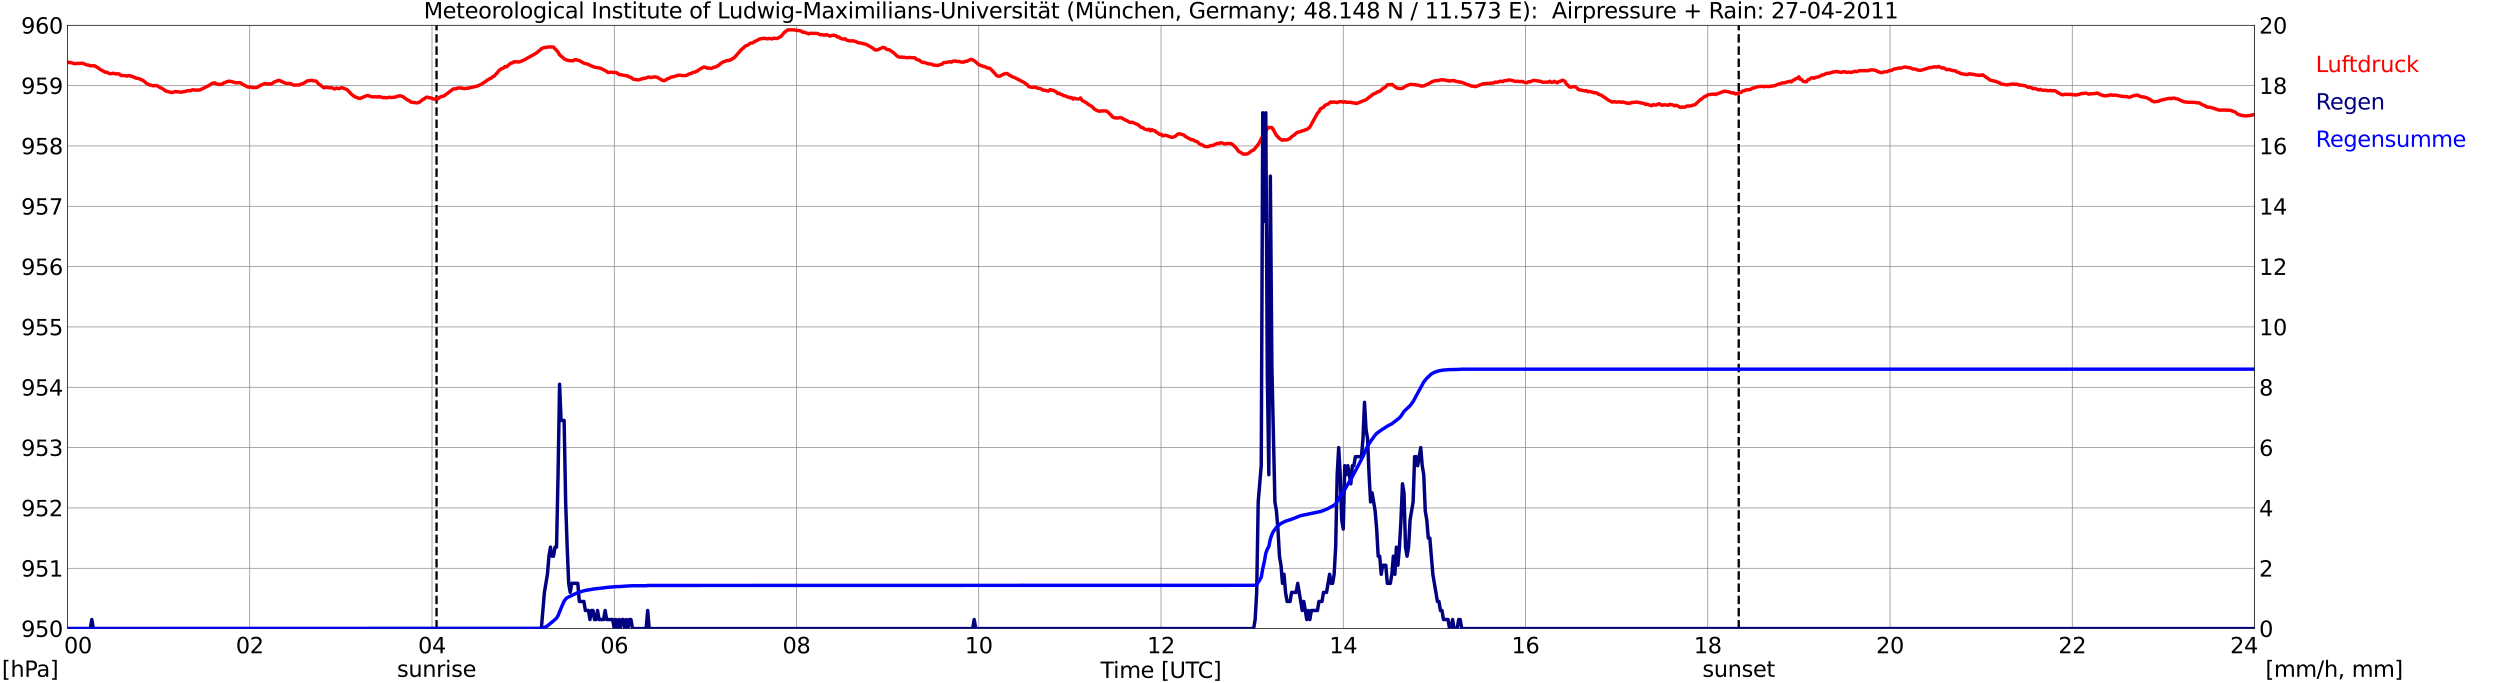 <?xml version="1.0" encoding="utf-8" standalone="no"?>
<!DOCTYPE svg PUBLIC "-//W3C//DTD SVG 1.1//EN"
  "http://www.w3.org/Graphics/SVG/1.1/DTD/svg11.dtd">
<svg xmlns:xlink="http://www.w3.org/1999/xlink" width="1085.4pt" height="296.64pt" viewBox="0 0 1085.4 296.64" xmlns="http://www.w3.org/2000/svg" version="1.1">
 <defs>
  <style type="text/css">*{stroke-linejoin: round; stroke-linecap: butt}</style>
 </defs>
 <g id="figure_1">
  <g id="patch_1">
   <path d="M 0 296.64 
L 1085.4 296.64 
L 1085.4 0 
L 0 0 
z
" style="fill: #ffffff"/>
  </g>
  <g id="axes_1">
   <g id="patch_2">
    <path d="M 29.306 272.909 
L 978.814 272.909 
L 978.814 10.976 
L 29.306 10.976 
z
" style="fill: #ffffff"/>
   </g>
   <g id="patch_3">
    <path d="M 978.814 272.909 
L 978.814 272.909 
L 978.814 10.976 
L 978.814 10.976 
z
" clip-path="url(#pd374b5e716)" style="fill: #d3d3d3; opacity: 0.25; stroke: #d3d3d3; stroke-linejoin: miter"/>
   </g>
   <g id="matplotlib.axis_1">
    <g id="xtick_1">
     <g id="line2d_1">
      <path d="M 29.306 272.909 
L 29.306 10.976 
" clip-path="url(#pd374b5e716)" style="fill: none; stroke: #808080; stroke-width: 0.3; stroke-linecap: square"/>
     </g>
     <g id="line2d_2"/>
     <g id="text_1">
      <!--    00 -->
      <g transform="translate(18.733 283.627) scale(0.095 -0.095)">
       <defs>
        <path id="DejaVuSans-20" transform="scale(0.016)"/>
        <path id="DejaVuSans-30" d="M 2034 4250 
Q 1547 4250 1301 3770 
Q 1056 3291 1056 2328 
Q 1056 1369 1301 889 
Q 1547 409 2034 409 
Q 2525 409 2770 889 
Q 3016 1369 3016 2328 
Q 3016 3291 2770 3770 
Q 2525 4250 2034 4250 
z
M 2034 4750 
Q 2819 4750 3233 4129 
Q 3647 3509 3647 2328 
Q 3647 1150 3233 529 
Q 2819 -91 2034 -91 
Q 1250 -91 836 529 
Q 422 1150 422 2328 
Q 422 3509 836 4129 
Q 1250 4750 2034 4750 
z
" transform="scale(0.016)"/>
       </defs>
       <use xlink:href="#DejaVuSans-20"/>
       <use xlink:href="#DejaVuSans-20" transform="translate(31.787 0)"/>
       <use xlink:href="#DejaVuSans-20" transform="translate(63.574 0)"/>
       <use xlink:href="#DejaVuSans-30" transform="translate(95.361 0)"/>
       <use xlink:href="#DejaVuSans-30" transform="translate(158.984 0)"/>
      </g>
     </g>
    </g>
    <g id="xtick_2">
     <g id="line2d_3">
      <path d="M 108.431 272.909 
L 108.431 10.976 
" clip-path="url(#pd374b5e716)" style="fill: none; stroke: #808080; stroke-width: 0.3; stroke-linecap: square"/>
     </g>
     <g id="line2d_4"/>
     <g id="text_2">
      <!-- 02 -->
      <g transform="translate(102.387 283.627) scale(0.095 -0.095)">
       <defs>
        <path id="DejaVuSans-32" d="M 1228 531 
L 3431 531 
L 3431 0 
L 469 0 
L 469 531 
Q 828 903 1448 1529 
Q 2069 2156 2228 2338 
Q 2531 2678 2651 2914 
Q 2772 3150 2772 3378 
Q 2772 3750 2511 3984 
Q 2250 4219 1831 4219 
Q 1534 4219 1204 4116 
Q 875 4013 500 3803 
L 500 4441 
Q 881 4594 1212 4672 
Q 1544 4750 1819 4750 
Q 2544 4750 2975 4387 
Q 3406 4025 3406 3419 
Q 3406 3131 3298 2873 
Q 3191 2616 2906 2266 
Q 2828 2175 2409 1742 
Q 1991 1309 1228 531 
z
" transform="scale(0.016)"/>
       </defs>
       <use xlink:href="#DejaVuSans-30"/>
       <use xlink:href="#DejaVuSans-32" transform="translate(63.623 0)"/>
      </g>
     </g>
    </g>
    <g id="xtick_3">
     <g id="line2d_5">
      <path d="M 187.557 272.909 
L 187.557 10.976 
" clip-path="url(#pd374b5e716)" style="fill: none; stroke: #808080; stroke-width: 0.3; stroke-linecap: square"/>
     </g>
     <g id="line2d_6"/>
     <g id="text_3">
      <!-- 04 -->
      <g transform="translate(181.513 283.627) scale(0.095 -0.095)">
       <defs>
        <path id="DejaVuSans-34" d="M 2419 4116 
L 825 1625 
L 2419 1625 
L 2419 4116 
z
M 2253 4666 
L 3047 4666 
L 3047 1625 
L 3713 1625 
L 3713 1100 
L 3047 1100 
L 3047 0 
L 2419 0 
L 2419 1100 
L 313 1100 
L 313 1709 
L 2253 4666 
z
" transform="scale(0.016)"/>
       </defs>
       <use xlink:href="#DejaVuSans-30"/>
       <use xlink:href="#DejaVuSans-34" transform="translate(63.623 0)"/>
      </g>
     </g>
    </g>
    <g id="xtick_4">
     <g id="line2d_7">
      <path d="M 266.683 272.909 
L 266.683 10.976 
" clip-path="url(#pd374b5e716)" style="fill: none; stroke: #808080; stroke-width: 0.3; stroke-linecap: square"/>
     </g>
     <g id="line2d_8"/>
     <g id="text_4">
      <!-- 06 -->
      <g transform="translate(260.638 283.627) scale(0.095 -0.095)">
       <defs>
        <path id="DejaVuSans-36" d="M 2113 2584 
Q 1688 2584 1439 2293 
Q 1191 2003 1191 1497 
Q 1191 994 1439 701 
Q 1688 409 2113 409 
Q 2538 409 2786 701 
Q 3034 994 3034 1497 
Q 3034 2003 2786 2293 
Q 2538 2584 2113 2584 
z
M 3366 4563 
L 3366 3988 
Q 3128 4100 2886 4159 
Q 2644 4219 2406 4219 
Q 1781 4219 1451 3797 
Q 1122 3375 1075 2522 
Q 1259 2794 1537 2939 
Q 1816 3084 2150 3084 
Q 2853 3084 3261 2657 
Q 3669 2231 3669 1497 
Q 3669 778 3244 343 
Q 2819 -91 2113 -91 
Q 1303 -91 875 529 
Q 447 1150 447 2328 
Q 447 3434 972 4092 
Q 1497 4750 2381 4750 
Q 2619 4750 2861 4703 
Q 3103 4656 3366 4563 
z
" transform="scale(0.016)"/>
       </defs>
       <use xlink:href="#DejaVuSans-30"/>
       <use xlink:href="#DejaVuSans-36" transform="translate(63.623 0)"/>
      </g>
     </g>
    </g>
    <g id="xtick_5">
     <g id="line2d_9">
      <path d="M 345.808 272.909 
L 345.808 10.976 
" clip-path="url(#pd374b5e716)" style="fill: none; stroke: #808080; stroke-width: 0.3; stroke-linecap: square"/>
     </g>
     <g id="line2d_10"/>
     <g id="text_5">
      <!-- 08 -->
      <g transform="translate(339.764 283.627) scale(0.095 -0.095)">
       <defs>
        <path id="DejaVuSans-38" d="M 2034 2216 
Q 1584 2216 1326 1975 
Q 1069 1734 1069 1313 
Q 1069 891 1326 650 
Q 1584 409 2034 409 
Q 2484 409 2743 651 
Q 3003 894 3003 1313 
Q 3003 1734 2745 1975 
Q 2488 2216 2034 2216 
z
M 1403 2484 
Q 997 2584 770 2862 
Q 544 3141 544 3541 
Q 544 4100 942 4425 
Q 1341 4750 2034 4750 
Q 2731 4750 3128 4425 
Q 3525 4100 3525 3541 
Q 3525 3141 3298 2862 
Q 3072 2584 2669 2484 
Q 3125 2378 3379 2068 
Q 3634 1759 3634 1313 
Q 3634 634 3220 271 
Q 2806 -91 2034 -91 
Q 1263 -91 848 271 
Q 434 634 434 1313 
Q 434 1759 690 2068 
Q 947 2378 1403 2484 
z
M 1172 3481 
Q 1172 3119 1398 2916 
Q 1625 2713 2034 2713 
Q 2441 2713 2670 2916 
Q 2900 3119 2900 3481 
Q 2900 3844 2670 4047 
Q 2441 4250 2034 4250 
Q 1625 4250 1398 4047 
Q 1172 3844 1172 3481 
z
" transform="scale(0.016)"/>
       </defs>
       <use xlink:href="#DejaVuSans-30"/>
       <use xlink:href="#DejaVuSans-38" transform="translate(63.623 0)"/>
      </g>
     </g>
    </g>
    <g id="xtick_6">
     <g id="line2d_11">
      <path d="M 424.934 272.909 
L 424.934 10.976 
" clip-path="url(#pd374b5e716)" style="fill: none; stroke: #808080; stroke-width: 0.3; stroke-linecap: square"/>
     </g>
     <g id="line2d_12"/>
     <g id="text_6">
      <!-- 10 -->
      <g transform="translate(418.89 283.627) scale(0.095 -0.095)">
       <defs>
        <path id="DejaVuSans-31" d="M 794 531 
L 1825 531 
L 1825 4091 
L 703 3866 
L 703 4441 
L 1819 4666 
L 2450 4666 
L 2450 531 
L 3481 531 
L 3481 0 
L 794 0 
L 794 531 
z
" transform="scale(0.016)"/>
       </defs>
       <use xlink:href="#DejaVuSans-31"/>
       <use xlink:href="#DejaVuSans-30" transform="translate(63.623 0)"/>
      </g>
     </g>
    </g>
    <g id="xtick_7">
     <g id="line2d_13">
      <path d="M 504.06 272.909 
L 504.06 10.976 
" clip-path="url(#pd374b5e716)" style="fill: none; stroke: #808080; stroke-width: 0.3; stroke-linecap: square"/>
     </g>
     <g id="line2d_14"/>
     <g id="text_7">
      <!-- 12 -->
      <g transform="translate(498.015 283.627) scale(0.095 -0.095)">
       <use xlink:href="#DejaVuSans-31"/>
       <use xlink:href="#DejaVuSans-32" transform="translate(63.623 0)"/>
      </g>
     </g>
    </g>
    <g id="xtick_8">
     <g id="line2d_15">
      <path d="M 583.185 272.909 
L 583.185 10.976 
" clip-path="url(#pd374b5e716)" style="fill: none; stroke: #808080; stroke-width: 0.3; stroke-linecap: square"/>
     </g>
     <g id="line2d_16"/>
     <g id="text_8">
      <!-- 14 -->
      <g transform="translate(577.141 283.627) scale(0.095 -0.095)">
       <use xlink:href="#DejaVuSans-31"/>
       <use xlink:href="#DejaVuSans-34" transform="translate(63.623 0)"/>
      </g>
     </g>
    </g>
    <g id="xtick_9">
     <g id="line2d_17">
      <path d="M 662.311 272.909 
L 662.311 10.976 
" clip-path="url(#pd374b5e716)" style="fill: none; stroke: #808080; stroke-width: 0.3; stroke-linecap: square"/>
     </g>
     <g id="line2d_18"/>
     <g id="text_9">
      <!-- 16 -->
      <g transform="translate(656.267 283.627) scale(0.095 -0.095)">
       <use xlink:href="#DejaVuSans-31"/>
       <use xlink:href="#DejaVuSans-36" transform="translate(63.623 0)"/>
      </g>
     </g>
    </g>
    <g id="xtick_10">
     <g id="line2d_19">
      <path d="M 741.437 272.909 
L 741.437 10.976 
" clip-path="url(#pd374b5e716)" style="fill: none; stroke: #808080; stroke-width: 0.3; stroke-linecap: square"/>
     </g>
     <g id="line2d_20"/>
     <g id="text_10">
      <!-- 18 -->
      <g transform="translate(735.392 283.627) scale(0.095 -0.095)">
       <use xlink:href="#DejaVuSans-31"/>
       <use xlink:href="#DejaVuSans-38" transform="translate(63.623 0)"/>
      </g>
     </g>
    </g>
    <g id="xtick_11">
     <g id="line2d_21">
      <path d="M 820.562 272.909 
L 820.562 10.976 
" clip-path="url(#pd374b5e716)" style="fill: none; stroke: #808080; stroke-width: 0.3; stroke-linecap: square"/>
     </g>
     <g id="line2d_22"/>
     <g id="text_11">
      <!-- 20 -->
      <g transform="translate(814.518 283.627) scale(0.095 -0.095)">
       <use xlink:href="#DejaVuSans-32"/>
       <use xlink:href="#DejaVuSans-30" transform="translate(63.623 0)"/>
      </g>
     </g>
    </g>
    <g id="xtick_12">
     <g id="line2d_23">
      <path d="M 899.688 272.909 
L 899.688 10.976 
" clip-path="url(#pd374b5e716)" style="fill: none; stroke: #808080; stroke-width: 0.3; stroke-linecap: square"/>
     </g>
     <g id="line2d_24"/>
     <g id="text_12">
      <!-- 22 -->
      <g transform="translate(893.644 283.627) scale(0.095 -0.095)">
       <use xlink:href="#DejaVuSans-32"/>
       <use xlink:href="#DejaVuSans-32" transform="translate(63.623 0)"/>
      </g>
     </g>
    </g>
    <g id="xtick_13">
     <g id="line2d_25">
      <path d="M 978.814 272.909 
L 978.814 10.976 
" clip-path="url(#pd374b5e716)" style="fill: none; stroke: #808080; stroke-width: 0.3; stroke-linecap: square"/>
     </g>
     <g id="line2d_26"/>
     <g id="text_13">
      <!-- 24    -->
      <g transform="translate(968.241 283.627) scale(0.095 -0.095)">
       <use xlink:href="#DejaVuSans-32"/>
       <use xlink:href="#DejaVuSans-34" transform="translate(63.623 0)"/>
       <use xlink:href="#DejaVuSans-20" transform="translate(127.246 0)"/>
       <use xlink:href="#DejaVuSans-20" transform="translate(159.033 0)"/>
       <use xlink:href="#DejaVuSans-20" transform="translate(190.82 0)"/>
      </g>
     </g>
    </g>
    <g id="text_14">
     <!-- Time [UTC] -->
     <g transform="translate(477.806 294.322) scale(0.095 -0.095)">
      <defs>
       <path id="DejaVuSans-54" d="M -19 4666 
L 3928 4666 
L 3928 4134 
L 2272 4134 
L 2272 0 
L 1638 0 
L 1638 4134 
L -19 4134 
L -19 4666 
z
" transform="scale(0.016)"/>
       <path id="DejaVuSans-69" d="M 603 3500 
L 1178 3500 
L 1178 0 
L 603 0 
L 603 3500 
z
M 603 4863 
L 1178 4863 
L 1178 4134 
L 603 4134 
L 603 4863 
z
" transform="scale(0.016)"/>
       <path id="DejaVuSans-6d" d="M 3328 2828 
Q 3544 3216 3844 3400 
Q 4144 3584 4550 3584 
Q 5097 3584 5394 3201 
Q 5691 2819 5691 2113 
L 5691 0 
L 5113 0 
L 5113 2094 
Q 5113 2597 4934 2840 
Q 4756 3084 4391 3084 
Q 3944 3084 3684 2787 
Q 3425 2491 3425 1978 
L 3425 0 
L 2847 0 
L 2847 2094 
Q 2847 2600 2669 2842 
Q 2491 3084 2119 3084 
Q 1678 3084 1418 2786 
Q 1159 2488 1159 1978 
L 1159 0 
L 581 0 
L 581 3500 
L 1159 3500 
L 1159 2956 
Q 1356 3278 1631 3431 
Q 1906 3584 2284 3584 
Q 2666 3584 2933 3390 
Q 3200 3197 3328 2828 
z
" transform="scale(0.016)"/>
       <path id="DejaVuSans-65" d="M 3597 1894 
L 3597 1613 
L 953 1613 
Q 991 1019 1311 708 
Q 1631 397 2203 397 
Q 2534 397 2845 478 
Q 3156 559 3463 722 
L 3463 178 
Q 3153 47 2828 -22 
Q 2503 -91 2169 -91 
Q 1331 -91 842 396 
Q 353 884 353 1716 
Q 353 2575 817 3079 
Q 1281 3584 2069 3584 
Q 2775 3584 3186 3129 
Q 3597 2675 3597 1894 
z
M 3022 2063 
Q 3016 2534 2758 2815 
Q 2500 3097 2075 3097 
Q 1594 3097 1305 2825 
Q 1016 2553 972 2059 
L 3022 2063 
z
" transform="scale(0.016)"/>
       <path id="DejaVuSans-5b" d="M 550 4863 
L 1875 4863 
L 1875 4416 
L 1125 4416 
L 1125 -397 
L 1875 -397 
L 1875 -844 
L 550 -844 
L 550 4863 
z
" transform="scale(0.016)"/>
       <path id="DejaVuSans-55" d="M 556 4666 
L 1191 4666 
L 1191 1831 
Q 1191 1081 1462 751 
Q 1734 422 2344 422 
Q 2950 422 3222 751 
Q 3494 1081 3494 1831 
L 3494 4666 
L 4128 4666 
L 4128 1753 
Q 4128 841 3676 375 
Q 3225 -91 2344 -91 
Q 1459 -91 1007 375 
Q 556 841 556 1753 
L 556 4666 
z
" transform="scale(0.016)"/>
       <path id="DejaVuSans-43" d="M 4122 4306 
L 4122 3641 
Q 3803 3938 3442 4084 
Q 3081 4231 2675 4231 
Q 1875 4231 1450 3742 
Q 1025 3253 1025 2328 
Q 1025 1406 1450 917 
Q 1875 428 2675 428 
Q 3081 428 3442 575 
Q 3803 722 4122 1019 
L 4122 359 
Q 3791 134 3420 21 
Q 3050 -91 2638 -91 
Q 1578 -91 968 557 
Q 359 1206 359 2328 
Q 359 3453 968 4101 
Q 1578 4750 2638 4750 
Q 3056 4750 3426 4639 
Q 3797 4528 4122 4306 
z
" transform="scale(0.016)"/>
       <path id="DejaVuSans-5d" d="M 1947 4863 
L 1947 -844 
L 622 -844 
L 622 -397 
L 1369 -397 
L 1369 4416 
L 622 4416 
L 622 4863 
L 1947 4863 
z
" transform="scale(0.016)"/>
      </defs>
      <use xlink:href="#DejaVuSans-54"/>
      <use xlink:href="#DejaVuSans-69" transform="translate(57.959 0)"/>
      <use xlink:href="#DejaVuSans-6d" transform="translate(85.742 0)"/>
      <use xlink:href="#DejaVuSans-65" transform="translate(183.154 0)"/>
      <use xlink:href="#DejaVuSans-20" transform="translate(244.678 0)"/>
      <use xlink:href="#DejaVuSans-5b" transform="translate(276.465 0)"/>
      <use xlink:href="#DejaVuSans-55" transform="translate(315.479 0)"/>
      <use xlink:href="#DejaVuSans-54" transform="translate(388.672 0)"/>
      <use xlink:href="#DejaVuSans-43" transform="translate(443.881 0)"/>
      <use xlink:href="#DejaVuSans-5d" transform="translate(513.705 0)"/>
     </g>
    </g>
   </g>
   <g id="matplotlib.axis_2">
    <g id="ytick_1">
     <g id="line2d_27">
      <path d="M 29.306 272.909 
L 978.814 272.909 
" clip-path="url(#pd374b5e716)" style="fill: none; stroke: #808080; stroke-width: 0.3; stroke-linecap: square"/>
     </g>
     <g id="line2d_28"/>
     <g id="text_15">
      <!-- 950 -->
      <g transform="translate(9.173 276.518) scale(0.095 -0.095)">
       <defs>
        <path id="DejaVuSans-39" d="M 703 97 
L 703 672 
Q 941 559 1184 500 
Q 1428 441 1663 441 
Q 2288 441 2617 861 
Q 2947 1281 2994 2138 
Q 2813 1869 2534 1725 
Q 2256 1581 1919 1581 
Q 1219 1581 811 2004 
Q 403 2428 403 3163 
Q 403 3881 828 4315 
Q 1253 4750 1959 4750 
Q 2769 4750 3195 4129 
Q 3622 3509 3622 2328 
Q 3622 1225 3098 567 
Q 2575 -91 1691 -91 
Q 1453 -91 1209 -44 
Q 966 3 703 97 
z
M 1959 2075 
Q 2384 2075 2632 2365 
Q 2881 2656 2881 3163 
Q 2881 3666 2632 3958 
Q 2384 4250 1959 4250 
Q 1534 4250 1286 3958 
Q 1038 3666 1038 3163 
Q 1038 2656 1286 2365 
Q 1534 2075 1959 2075 
z
" transform="scale(0.016)"/>
        <path id="DejaVuSans-35" d="M 691 4666 
L 3169 4666 
L 3169 4134 
L 1269 4134 
L 1269 2991 
Q 1406 3038 1543 3061 
Q 1681 3084 1819 3084 
Q 2600 3084 3056 2656 
Q 3513 2228 3513 1497 
Q 3513 744 3044 326 
Q 2575 -91 1722 -91 
Q 1428 -91 1123 -41 
Q 819 9 494 109 
L 494 744 
Q 775 591 1075 516 
Q 1375 441 1709 441 
Q 2250 441 2565 725 
Q 2881 1009 2881 1497 
Q 2881 1984 2565 2268 
Q 2250 2553 1709 2553 
Q 1456 2553 1204 2497 
Q 953 2441 691 2322 
L 691 4666 
z
" transform="scale(0.016)"/>
       </defs>
       <use xlink:href="#DejaVuSans-39"/>
       <use xlink:href="#DejaVuSans-35" transform="translate(63.623 0)"/>
       <use xlink:href="#DejaVuSans-30" transform="translate(127.246 0)"/>
      </g>
     </g>
    </g>
    <g id="ytick_2">
     <g id="line2d_29">
      <path d="M 29.306 246.715 
L 978.814 246.715 
" clip-path="url(#pd374b5e716)" style="fill: none; stroke: #808080; stroke-width: 0.3; stroke-linecap: square"/>
     </g>
     <g id="line2d_30"/>
     <g id="text_16">
      <!-- 951 -->
      <g transform="translate(9.173 250.325) scale(0.095 -0.095)">
       <use xlink:href="#DejaVuSans-39"/>
       <use xlink:href="#DejaVuSans-35" transform="translate(63.623 0)"/>
       <use xlink:href="#DejaVuSans-31" transform="translate(127.246 0)"/>
      </g>
     </g>
    </g>
    <g id="ytick_3">
     <g id="line2d_31">
      <path d="M 29.306 220.522 
L 978.814 220.522 
" clip-path="url(#pd374b5e716)" style="fill: none; stroke: #808080; stroke-width: 0.3; stroke-linecap: square"/>
     </g>
     <g id="line2d_32"/>
     <g id="text_17">
      <!-- 952 -->
      <g transform="translate(9.173 224.131) scale(0.095 -0.095)">
       <use xlink:href="#DejaVuSans-39"/>
       <use xlink:href="#DejaVuSans-35" transform="translate(63.623 0)"/>
       <use xlink:href="#DejaVuSans-32" transform="translate(127.246 0)"/>
      </g>
     </g>
    </g>
    <g id="ytick_4">
     <g id="line2d_33">
      <path d="M 29.306 194.329 
L 978.814 194.329 
" clip-path="url(#pd374b5e716)" style="fill: none; stroke: #808080; stroke-width: 0.3; stroke-linecap: square"/>
     </g>
     <g id="line2d_34"/>
     <g id="text_18">
      <!-- 953 -->
      <g transform="translate(9.173 197.938) scale(0.095 -0.095)">
       <defs>
        <path id="DejaVuSans-33" d="M 2597 2516 
Q 3050 2419 3304 2112 
Q 3559 1806 3559 1356 
Q 3559 666 3084 287 
Q 2609 -91 1734 -91 
Q 1441 -91 1130 -33 
Q 819 25 488 141 
L 488 750 
Q 750 597 1062 519 
Q 1375 441 1716 441 
Q 2309 441 2620 675 
Q 2931 909 2931 1356 
Q 2931 1769 2642 2001 
Q 2353 2234 1838 2234 
L 1294 2234 
L 1294 2753 
L 1863 2753 
Q 2328 2753 2575 2939 
Q 2822 3125 2822 3475 
Q 2822 3834 2567 4026 
Q 2313 4219 1838 4219 
Q 1578 4219 1281 4162 
Q 984 4106 628 3988 
L 628 4550 
Q 988 4650 1302 4700 
Q 1616 4750 1894 4750 
Q 2613 4750 3031 4423 
Q 3450 4097 3450 3541 
Q 3450 3153 3228 2886 
Q 3006 2619 2597 2516 
z
" transform="scale(0.016)"/>
       </defs>
       <use xlink:href="#DejaVuSans-39"/>
       <use xlink:href="#DejaVuSans-35" transform="translate(63.623 0)"/>
       <use xlink:href="#DejaVuSans-33" transform="translate(127.246 0)"/>
      </g>
     </g>
    </g>
    <g id="ytick_5">
     <g id="line2d_35">
      <path d="M 29.306 168.136 
L 978.814 168.136 
" clip-path="url(#pd374b5e716)" style="fill: none; stroke: #808080; stroke-width: 0.3; stroke-linecap: square"/>
     </g>
     <g id="line2d_36"/>
     <g id="text_19">
      <!-- 954 -->
      <g transform="translate(9.173 171.745) scale(0.095 -0.095)">
       <use xlink:href="#DejaVuSans-39"/>
       <use xlink:href="#DejaVuSans-35" transform="translate(63.623 0)"/>
       <use xlink:href="#DejaVuSans-34" transform="translate(127.246 0)"/>
      </g>
     </g>
    </g>
    <g id="ytick_6">
     <g id="line2d_37">
      <path d="M 29.306 141.942 
L 978.814 141.942 
" clip-path="url(#pd374b5e716)" style="fill: none; stroke: #808080; stroke-width: 0.3; stroke-linecap: square"/>
     </g>
     <g id="line2d_38"/>
     <g id="text_20">
      <!-- 955 -->
      <g transform="translate(9.173 145.551) scale(0.095 -0.095)">
       <use xlink:href="#DejaVuSans-39"/>
       <use xlink:href="#DejaVuSans-35" transform="translate(63.623 0)"/>
       <use xlink:href="#DejaVuSans-35" transform="translate(127.246 0)"/>
      </g>
     </g>
    </g>
    <g id="ytick_7">
     <g id="line2d_39">
      <path d="M 29.306 115.749 
L 978.814 115.749 
" clip-path="url(#pd374b5e716)" style="fill: none; stroke: #808080; stroke-width: 0.3; stroke-linecap: square"/>
     </g>
     <g id="line2d_40"/>
     <g id="text_21">
      <!-- 956 -->
      <g transform="translate(9.173 119.358) scale(0.095 -0.095)">
       <use xlink:href="#DejaVuSans-39"/>
       <use xlink:href="#DejaVuSans-35" transform="translate(63.623 0)"/>
       <use xlink:href="#DejaVuSans-36" transform="translate(127.246 0)"/>
      </g>
     </g>
    </g>
    <g id="ytick_8">
     <g id="line2d_41">
      <path d="M 29.306 89.556 
L 978.814 89.556 
" clip-path="url(#pd374b5e716)" style="fill: none; stroke: #808080; stroke-width: 0.3; stroke-linecap: square"/>
     </g>
     <g id="line2d_42"/>
     <g id="text_22">
      <!-- 957 -->
      <g transform="translate(9.173 93.165) scale(0.095 -0.095)">
       <defs>
        <path id="DejaVuSans-37" d="M 525 4666 
L 3525 4666 
L 3525 4397 
L 1831 0 
L 1172 0 
L 2766 4134 
L 525 4134 
L 525 4666 
z
" transform="scale(0.016)"/>
       </defs>
       <use xlink:href="#DejaVuSans-39"/>
       <use xlink:href="#DejaVuSans-35" transform="translate(63.623 0)"/>
       <use xlink:href="#DejaVuSans-37" transform="translate(127.246 0)"/>
      </g>
     </g>
    </g>
    <g id="ytick_9">
     <g id="line2d_43">
      <path d="M 29.306 63.362 
L 978.814 63.362 
" clip-path="url(#pd374b5e716)" style="fill: none; stroke: #808080; stroke-width: 0.3; stroke-linecap: square"/>
     </g>
     <g id="line2d_44"/>
     <g id="text_23">
      <!-- 958 -->
      <g transform="translate(9.173 66.972) scale(0.095 -0.095)">
       <use xlink:href="#DejaVuSans-39"/>
       <use xlink:href="#DejaVuSans-35" transform="translate(63.623 0)"/>
       <use xlink:href="#DejaVuSans-38" transform="translate(127.246 0)"/>
      </g>
     </g>
    </g>
    <g id="ytick_10">
     <g id="line2d_45">
      <path d="M 29.306 37.169 
L 978.814 37.169 
" clip-path="url(#pd374b5e716)" style="fill: none; stroke: #808080; stroke-width: 0.3; stroke-linecap: square"/>
     </g>
     <g id="line2d_46"/>
     <g id="text_24">
      <!-- 959 -->
      <g transform="translate(9.173 40.778) scale(0.095 -0.095)">
       <use xlink:href="#DejaVuSans-39"/>
       <use xlink:href="#DejaVuSans-35" transform="translate(63.623 0)"/>
       <use xlink:href="#DejaVuSans-39" transform="translate(127.246 0)"/>
      </g>
     </g>
    </g>
    <g id="ytick_11">
     <g id="line2d_47">
      <path d="M 29.306 10.976 
L 978.814 10.976 
" clip-path="url(#pd374b5e716)" style="fill: none; stroke: #808080; stroke-width: 0.3; stroke-linecap: square"/>
     </g>
     <g id="line2d_48"/>
     <g id="text_25">
      <!-- 960 -->
      <g transform="translate(9.173 14.585) scale(0.095 -0.095)">
       <use xlink:href="#DejaVuSans-39"/>
       <use xlink:href="#DejaVuSans-36" transform="translate(63.623 0)"/>
       <use xlink:href="#DejaVuSans-30" transform="translate(127.246 0)"/>
      </g>
     </g>
    </g>
   </g>
   <g id="line2d_49">
    <path d="M 189.535 272.909 
L 189.535 10.976 
" clip-path="url(#pd374b5e716)" style="fill: none; stroke-dasharray: 3.7,1.6; stroke-dashoffset: 0; stroke: #000000"/>
   </g>
   <g id="line2d_50">
    <path d="M 754.888 272.909 
L 754.888 10.976 
" clip-path="url(#pd374b5e716)" style="fill: none; stroke-dasharray: 3.7,1.6; stroke-dashoffset: 0; stroke: #000000"/>
   </g>
   <g id="line2d_51">
    <path d="M 29.306 26.866 
L 29.965 27.15 
L 30.625 27.163 
L 32.603 27.687 
L 33.262 27.53 
L 34.581 27.53 
L 35.9 27.425 
L 36.559 27.792 
L 37.218 27.949 
L 37.878 28.263 
L 38.537 28.263 
L 39.197 28.578 
L 40.515 28.578 
L 41.175 28.578 
L 41.834 29.101 
L 42.493 29.363 
L 43.153 29.94 
L 45.79 31.406 
L 46.45 31.354 
L 47.109 31.773 
L 47.768 31.983 
L 48.428 31.983 
L 49.087 31.773 
L 50.406 32.14 
L 51.065 32.035 
L 51.725 32.087 
L 52.384 32.716 
L 53.043 32.821 
L 54.362 32.821 
L 55.022 33.083 
L 55.681 32.821 
L 57 33.03 
L 57.659 33.345 
L 58.319 33.502 
L 58.978 33.921 
L 60.297 34.131 
L 62.275 35.021 
L 63.594 36.174 
L 64.912 36.907 
L 65.572 36.959 
L 66.231 37.221 
L 68.209 37.169 
L 69.528 38.06 
L 70.187 38.269 
L 72.166 39.579 
L 74.144 40.103 
L 74.803 40.155 
L 76.122 39.736 
L 78.759 40.05 
L 79.419 39.841 
L 80.078 39.788 
L 81.397 39.422 
L 82.056 39.317 
L 82.716 39.422 
L 83.375 39.055 
L 84.034 38.95 
L 84.694 39.212 
L 85.353 39.107 
L 86.672 39.107 
L 90.628 37.169 
L 91.947 36.278 
L 93.266 35.964 
L 93.925 36.436 
L 94.584 36.488 
L 95.244 36.698 
L 96.563 36.488 
L 97.222 35.964 
L 97.881 35.807 
L 98.541 35.44 
L 99.2 35.283 
L 99.86 35.283 
L 101.178 35.597 
L 102.497 35.964 
L 103.816 35.859 
L 104.475 35.964 
L 105.135 36.488 
L 107.772 37.85 
L 108.431 37.745 
L 109.75 38.007 
L 110.41 38.06 
L 111.728 37.902 
L 113.047 37.064 
L 115.025 36.226 
L 116.344 36.54 
L 117.003 36.331 
L 117.663 36.488 
L 118.322 36.174 
L 118.982 35.65 
L 120.96 34.864 
L 121.619 35.074 
L 122.938 35.702 
L 124.257 36.226 
L 126.235 36.278 
L 126.894 36.698 
L 127.553 36.959 
L 130.191 36.855 
L 130.85 36.436 
L 131.51 36.278 
L 132.169 35.964 
L 133.488 35.074 
L 134.807 34.969 
L 135.466 34.864 
L 136.125 35.126 
L 136.785 35.126 
L 137.444 35.335 
L 138.104 36.226 
L 140.082 37.693 
L 140.741 38.164 
L 141.4 37.798 
L 143.379 38.164 
L 144.038 38.007 
L 144.697 38.426 
L 145.357 38.636 
L 146.016 38.217 
L 146.676 38.426 
L 147.335 38.479 
L 147.994 38.164 
L 148.654 38.112 
L 150.632 38.898 
L 152.61 40.941 
L 153.929 41.936 
L 155.907 42.722 
L 156.566 42.67 
L 159.204 41.517 
L 159.863 41.517 
L 161.182 41.936 
L 161.841 42.093 
L 163.16 41.989 
L 163.819 42.146 
L 164.479 41.936 
L 165.138 42.041 
L 165.798 42.303 
L 166.457 42.408 
L 167.116 42.303 
L 167.776 42.512 
L 169.094 42.198 
L 169.754 42.355 
L 171.732 42.146 
L 172.391 41.831 
L 173.71 41.569 
L 175.029 41.989 
L 175.688 42.565 
L 176.348 42.932 
L 177.007 43.455 
L 177.666 43.665 
L 178.326 44.294 
L 179.645 44.503 
L 180.963 44.66 
L 181.623 44.556 
L 182.282 44.241 
L 183.601 43.193 
L 184.26 42.879 
L 184.92 42.303 
L 185.579 42.146 
L 186.238 42.46 
L 186.898 42.46 
L 188.217 42.984 
L 188.876 43.089 
L 189.535 42.722 
L 190.195 42.879 
L 190.854 42.303 
L 191.513 41.936 
L 192.832 41.622 
L 196.129 39.107 
L 196.788 38.636 
L 197.448 38.531 
L 198.107 38.583 
L 198.767 38.164 
L 200.085 38.217 
L 201.404 38.426 
L 202.063 38.479 
L 202.723 38.269 
L 203.382 38.269 
L 207.339 37.326 
L 209.317 36.383 
L 209.976 35.859 
L 210.635 35.545 
L 211.295 34.969 
L 212.614 34.183 
L 213.273 33.921 
L 213.932 33.24 
L 214.592 33.083 
L 215.251 32.245 
L 215.91 31.616 
L 216.57 30.673 
L 217.889 29.73 
L 218.548 29.625 
L 219.207 28.892 
L 219.867 29.049 
L 221.845 27.373 
L 222.504 27.32 
L 223.164 26.796 
L 223.823 26.901 
L 224.482 26.796 
L 225.142 26.954 
L 227.12 26.273 
L 233.054 22.92 
L 233.714 22.291 
L 234.373 21.82 
L 235.033 21.139 
L 236.351 20.615 
L 237.011 20.615 
L 238.329 20.353 
L 240.308 20.458 
L 241.626 21.872 
L 242.286 22.606 
L 242.945 23.758 
L 243.604 24.439 
L 244.264 24.858 
L 244.923 25.539 
L 246.242 26.168 
L 247.561 26.377 
L 248.88 26.377 
L 249.539 25.906 
L 250.198 25.958 
L 251.517 26.325 
L 252.836 27.058 
L 253.495 27.425 
L 255.473 27.949 
L 256.133 28.368 
L 258.111 29.154 
L 260.748 29.625 
L 263.386 30.987 
L 264.045 31.511 
L 265.364 31.302 
L 266.023 31.459 
L 267.342 31.459 
L 268.002 31.721 
L 268.661 32.297 
L 272.617 33.03 
L 273.277 33.45 
L 273.936 33.554 
L 274.595 34.183 
L 275.255 34.445 
L 277.233 34.707 
L 279.211 34.078 
L 280.53 33.869 
L 281.189 33.554 
L 281.849 33.45 
L 282.508 33.659 
L 283.167 33.607 
L 283.827 33.397 
L 284.486 33.397 
L 285.805 33.764 
L 286.464 34.235 
L 287.783 34.969 
L 288.442 35.021 
L 289.102 34.707 
L 289.761 34.183 
L 290.42 34.078 
L 291.08 33.607 
L 291.739 33.397 
L 292.399 33.345 
L 293.717 32.873 
L 295.036 32.611 
L 295.696 32.769 
L 297.674 32.821 
L 298.333 32.611 
L 298.992 32.192 
L 300.311 31.773 
L 300.971 31.406 
L 301.63 31.302 
L 302.949 30.725 
L 303.608 30.149 
L 305.586 29.101 
L 306.246 29.206 
L 306.905 29.573 
L 307.564 29.521 
L 308.224 29.678 
L 308.883 29.678 
L 310.202 29.101 
L 310.861 29.101 
L 311.521 28.578 
L 312.18 28.211 
L 312.839 27.582 
L 314.158 26.796 
L 314.818 26.639 
L 315.477 26.273 
L 316.136 26.325 
L 317.455 25.906 
L 318.114 25.382 
L 318.774 25.068 
L 322.071 21.296 
L 322.73 20.877 
L 323.39 20.143 
L 324.049 19.777 
L 324.708 19.619 
L 325.368 19.043 
L 326.027 18.677 
L 326.686 18.677 
L 327.346 18.205 
L 329.983 16.843 
L 330.643 16.843 
L 331.302 16.633 
L 333.28 16.843 
L 333.94 16.686 
L 335.258 16.895 
L 335.918 16.581 
L 337.236 16.738 
L 338.555 16.11 
L 339.215 15.69 
L 340.533 14.066 
L 341.852 13.071 
L 342.512 12.966 
L 343.83 12.966 
L 345.149 13.019 
L 345.808 13.228 
L 346.468 13.228 
L 347.787 13.438 
L 348.446 14.014 
L 349.105 13.962 
L 351.083 14.695 
L 351.743 14.433 
L 355.04 14.538 
L 355.699 14.905 
L 356.359 15.114 
L 357.018 15.009 
L 357.677 15.271 
L 358.996 15.062 
L 360.315 15.638 
L 361.634 15.271 
L 362.952 15.533 
L 363.612 16.11 
L 364.271 16.057 
L 364.93 16.686 
L 366.249 17 
L 366.909 16.843 
L 367.568 17.419 
L 368.887 17.786 
L 370.206 17.681 
L 370.865 17.891 
L 371.524 17.943 
L 372.184 18.362 
L 372.843 18.624 
L 373.502 18.624 
L 376.14 19.305 
L 377.459 20.039 
L 378.777 20.772 
L 379.437 21.348 
L 380.096 21.715 
L 380.756 21.715 
L 383.393 20.562 
L 384.053 20.72 
L 384.712 21.243 
L 385.371 21.558 
L 386.031 21.558 
L 388.009 22.92 
L 389.328 24.177 
L 389.987 24.649 
L 390.646 24.806 
L 391.965 24.806 
L 393.943 25.068 
L 394.603 24.963 
L 397.24 25.12 
L 397.899 25.801 
L 399.218 26.168 
L 399.878 26.744 
L 400.537 27.111 
L 401.196 27.111 
L 401.856 27.268 
L 402.515 27.582 
L 403.175 27.739 
L 403.834 27.739 
L 404.493 27.897 
L 405.153 28.211 
L 407.131 28.42 
L 409.109 27.792 
L 409.768 27.163 
L 410.428 27.163 
L 412.406 26.796 
L 413.065 27.006 
L 413.725 26.587 
L 414.384 26.482 
L 415.043 26.535 
L 415.703 26.744 
L 416.362 26.639 
L 417.022 26.901 
L 418.34 27.006 
L 419 26.639 
L 419.659 26.639 
L 421.637 25.749 
L 422.956 26.325 
L 424.934 28.054 
L 426.912 28.84 
L 427.572 28.944 
L 428.89 29.573 
L 429.55 29.573 
L 430.209 30.044 
L 432.847 32.926 
L 433.506 33.083 
L 434.165 33.03 
L 435.484 32.297 
L 436.803 31.878 
L 437.462 31.983 
L 438.122 32.611 
L 438.781 32.873 
L 439.44 33.292 
L 440.759 33.816 
L 443.397 35.178 
L 444.716 35.859 
L 446.034 36.855 
L 446.694 37.64 
L 448.012 37.902 
L 449.331 37.85 
L 449.991 38.007 
L 450.65 38.374 
L 451.309 38.374 
L 451.969 38.583 
L 452.628 39.055 
L 455.266 39.526 
L 455.925 38.898 
L 456.584 39.16 
L 457.244 39.212 
L 458.563 39.893 
L 459.222 40.627 
L 459.881 40.469 
L 460.541 40.993 
L 461.2 41.15 
L 461.859 41.569 
L 462.519 41.569 
L 463.178 42.041 
L 463.838 42.093 
L 464.497 42.46 
L 465.156 42.303 
L 465.816 43.036 
L 466.475 42.617 
L 467.134 42.879 
L 468.453 42.984 
L 469.113 42.512 
L 469.772 43.56 
L 471.091 44.294 
L 471.75 44.66 
L 472.409 45.289 
L 473.728 46.022 
L 474.388 46.546 
L 475.047 47.28 
L 475.706 47.699 
L 477.025 48.275 
L 479.663 48.118 
L 480.322 48.223 
L 480.981 48.589 
L 481.641 49.323 
L 482.3 49.847 
L 482.96 50.737 
L 483.619 51.051 
L 484.278 51.209 
L 485.597 51.209 
L 486.256 51.051 
L 486.916 51.156 
L 488.894 52.309 
L 489.553 52.518 
L 490.213 52.99 
L 490.872 53.199 
L 491.532 53.042 
L 494.169 54.195 
L 495.488 55.347 
L 496.147 55.452 
L 496.807 55.976 
L 498.125 56.395 
L 498.785 56.081 
L 499.444 56.814 
L 500.103 56.238 
L 500.763 56.709 
L 501.422 56.762 
L 502.082 57.443 
L 502.741 57.757 
L 503.4 58.333 
L 504.06 58.281 
L 504.719 58.962 
L 506.038 58.7 
L 508.675 59.643 
L 509.994 59.329 
L 510.654 58.857 
L 511.313 58.228 
L 511.972 58.071 
L 513.95 58.595 
L 514.61 59.224 
L 517.247 60.691 
L 517.907 60.638 
L 518.566 61.11 
L 519.226 61.424 
L 519.885 61.581 
L 520.544 62.315 
L 521.204 62.681 
L 521.863 62.891 
L 523.182 63.624 
L 524.501 63.677 
L 525.819 63.153 
L 526.479 63.205 
L 528.457 62.262 
L 529.116 62.315 
L 529.776 62.053 
L 530.435 62 
L 531.754 62.524 
L 533.073 62.262 
L 533.732 62.367 
L 534.391 62.315 
L 535.051 62.681 
L 536.369 63.886 
L 537.029 64.672 
L 537.688 65.667 
L 539.007 66.401 
L 539.666 66.872 
L 540.326 66.925 
L 541.644 66.82 
L 543.623 65.353 
L 544.282 65.143 
L 545.601 63.519 
L 546.26 62.734 
L 546.919 61.634 
L 548.238 58.962 
L 548.898 58.281 
L 550.216 55.819 
L 550.876 55.295 
L 551.535 55.4 
L 552.195 55.347 
L 552.854 56.342 
L 554.173 58.805 
L 554.832 59.381 
L 555.491 60.114 
L 556.151 60.586 
L 556.81 60.9 
L 557.47 60.691 
L 558.788 60.743 
L 560.107 60.062 
L 560.766 59.381 
L 562.085 58.438 
L 562.745 57.809 
L 563.404 57.39 
L 564.723 57.128 
L 565.382 56.762 
L 566.042 56.709 
L 566.701 56.342 
L 567.36 56.238 
L 568.679 55.19 
L 571.976 49.166 
L 572.635 48.485 
L 573.295 47.227 
L 574.613 46.546 
L 575.273 45.708 
L 576.592 45.184 
L 577.251 44.608 
L 577.91 44.241 
L 578.57 44.451 
L 579.229 44.241 
L 580.548 44.556 
L 581.207 44.241 
L 582.526 44.084 
L 583.185 44.398 
L 583.845 44.136 
L 584.504 44.398 
L 586.482 44.398 
L 587.142 44.66 
L 587.801 44.66 
L 588.46 44.87 
L 589.12 44.87 
L 590.439 44.346 
L 593.076 43.298 
L 596.373 40.731 
L 597.032 40.574 
L 597.692 40.103 
L 598.351 39.788 
L 599.011 39.631 
L 599.67 39.16 
L 600.329 38.374 
L 600.989 38.164 
L 601.648 37.64 
L 602.307 36.855 
L 602.967 36.698 
L 603.626 36.855 
L 604.286 36.645 
L 605.604 37.588 
L 606.264 38.112 
L 606.923 38.374 
L 608.242 38.426 
L 608.901 38.374 
L 610.22 37.431 
L 611.539 36.907 
L 612.198 36.645 
L 614.176 36.75 
L 616.154 37.064 
L 616.814 37.326 
L 617.473 37.379 
L 618.133 37.274 
L 620.111 36.436 
L 621.429 35.65 
L 622.089 35.335 
L 623.408 34.969 
L 624.067 35.021 
L 626.045 34.602 
L 626.705 34.759 
L 627.364 34.707 
L 628.023 35.021 
L 628.683 34.916 
L 629.342 35.231 
L 630.001 35.021 
L 630.661 35.074 
L 631.32 34.916 
L 631.98 35.335 
L 632.639 35.335 
L 633.298 35.597 
L 633.958 35.597 
L 635.936 36.174 
L 636.595 36.645 
L 637.255 36.75 
L 639.233 37.483 
L 639.892 37.326 
L 640.552 37.64 
L 643.848 36.383 
L 648.464 36.016 
L 649.123 35.65 
L 649.783 35.702 
L 650.442 35.597 
L 651.102 35.335 
L 651.761 35.283 
L 652.42 35.493 
L 653.08 35.021 
L 654.399 34.969 
L 655.058 34.654 
L 656.377 34.916 
L 657.695 35.283 
L 658.355 35.388 
L 659.014 35.231 
L 659.674 35.44 
L 660.992 35.335 
L 661.652 35.755 
L 662.97 35.912 
L 663.63 35.493 
L 664.289 35.493 
L 665.608 34.969 
L 666.267 34.916 
L 667.586 35.126 
L 668.905 35.283 
L 669.564 35.702 
L 672.202 35.65 
L 672.861 35.283 
L 673.521 35.755 
L 674.18 35.702 
L 674.839 35.283 
L 675.499 35.702 
L 676.158 35.964 
L 676.817 35.388 
L 677.477 35.283 
L 678.136 34.864 
L 678.796 34.916 
L 679.455 35.335 
L 680.114 36.54 
L 680.774 37.064 
L 681.433 37.745 
L 682.092 37.85 
L 683.411 37.588 
L 684.071 37.745 
L 684.73 38.269 
L 685.389 38.95 
L 686.708 39.16 
L 688.027 39.474 
L 688.686 39.317 
L 689.346 39.841 
L 690.005 39.684 
L 691.324 39.998 
L 691.983 40.312 
L 692.643 40.207 
L 693.302 40.417 
L 693.961 40.888 
L 695.28 41.36 
L 697.258 42.722 
L 698.577 43.665 
L 699.236 43.927 
L 699.896 44.346 
L 700.555 44.136 
L 701.874 44.346 
L 703.193 44.189 
L 703.852 44.451 
L 704.511 44.241 
L 706.49 44.817 
L 707.808 44.817 
L 708.468 44.451 
L 709.127 44.503 
L 710.446 44.294 
L 713.743 44.922 
L 714.402 45.341 
L 715.062 45.237 
L 717.04 45.918 
L 717.699 45.446 
L 719.018 45.656 
L 719.677 45.237 
L 720.337 45.027 
L 721.655 45.76 
L 722.315 45.446 
L 724.293 45.708 
L 724.952 45.289 
L 726.271 45.551 
L 726.93 45.918 
L 727.59 45.708 
L 728.249 45.918 
L 729.568 46.651 
L 730.227 46.389 
L 730.887 46.546 
L 731.546 46.546 
L 732.205 46.127 
L 732.865 45.97 
L 733.524 46.075 
L 735.502 45.551 
L 736.162 45.237 
L 738.14 43.351 
L 738.799 42.932 
L 740.118 41.884 
L 740.777 41.727 
L 741.437 41.203 
L 742.096 41.046 
L 743.415 40.941 
L 744.074 40.784 
L 744.734 41.046 
L 748.69 39.579 
L 750.668 39.893 
L 751.327 40.207 
L 751.987 40.365 
L 752.646 40.26 
L 753.306 40.731 
L 754.624 40.627 
L 755.284 40.26 
L 755.943 40.05 
L 756.602 39.526 
L 757.262 39.422 
L 757.921 39.055 
L 759.899 38.898 
L 760.559 38.426 
L 761.218 38.164 
L 761.878 38.112 
L 762.537 37.745 
L 763.856 37.536 
L 765.174 37.483 
L 765.834 37.64 
L 766.493 37.483 
L 767.812 37.588 
L 769.131 37.379 
L 770.449 37.221 
L 771.768 36.698 
L 772.428 36.436 
L 773.087 36.331 
L 773.746 36.016 
L 775.065 35.912 
L 775.725 35.597 
L 776.384 35.545 
L 777.043 35.283 
L 777.703 35.545 
L 778.362 34.916 
L 779.021 34.654 
L 779.681 34.131 
L 780.34 34.078 
L 781 33.345 
L 781.659 34.445 
L 782.318 34.654 
L 782.978 35.388 
L 784.296 35.493 
L 784.956 34.602 
L 785.615 34.445 
L 786.275 33.869 
L 786.934 33.764 
L 787.593 33.973 
L 788.253 33.554 
L 788.912 33.502 
L 790.231 33.083 
L 790.89 32.559 
L 791.55 32.559 
L 792.868 31.93 
L 793.528 31.773 
L 794.187 31.773 
L 796.165 31.197 
L 796.825 31.197 
L 797.484 31.04 
L 799.462 31.459 
L 800.122 31.145 
L 800.781 31.145 
L 801.44 31.354 
L 802.1 31.406 
L 802.759 31.249 
L 803.419 31.459 
L 804.078 31.406 
L 804.737 31.04 
L 805.397 30.987 
L 806.056 31.092 
L 807.375 30.673 
L 811.331 30.673 
L 811.99 30.359 
L 813.309 30.359 
L 814.628 30.673 
L 815.287 31.092 
L 816.606 31.511 
L 817.265 31.511 
L 817.925 31.197 
L 819.244 31.145 
L 819.903 30.778 
L 820.562 30.621 
L 821.222 30.621 
L 821.881 30.097 
L 823.859 29.678 
L 824.519 29.521 
L 825.178 29.625 
L 826.497 29.206 
L 827.156 29.101 
L 828.475 29.311 
L 829.134 29.363 
L 830.453 29.94 
L 831.772 30.044 
L 832.431 30.359 
L 833.75 30.568 
L 835.728 29.992 
L 837.706 29.363 
L 839.025 29.206 
L 839.684 28.997 
L 841.003 29.154 
L 841.663 28.84 
L 842.981 29.521 
L 843.641 29.416 
L 844.3 29.678 
L 844.959 30.202 
L 845.619 30.254 
L 846.278 30.097 
L 846.938 30.411 
L 848.256 30.725 
L 848.916 30.725 
L 849.575 31.249 
L 850.235 31.406 
L 851.553 32.035 
L 854.191 32.402 
L 854.85 32.035 
L 856.828 32.297 
L 858.147 32.611 
L 860.125 32.716 
L 860.785 32.454 
L 862.103 33.397 
L 863.422 34.288 
L 864.082 34.812 
L 866.719 35.388 
L 867.378 35.755 
L 868.038 35.859 
L 868.697 36.436 
L 871.335 36.855 
L 871.994 36.698 
L 872.653 36.698 
L 873.313 36.488 
L 875.95 36.593 
L 876.61 36.959 
L 877.269 36.907 
L 879.247 37.221 
L 880.566 37.902 
L 881.225 37.85 
L 881.885 38.007 
L 882.544 38.531 
L 883.204 38.374 
L 884.522 38.793 
L 885.182 39.055 
L 885.841 38.793 
L 886.5 39.16 
L 888.479 39.212 
L 889.138 39.422 
L 890.457 39.264 
L 891.116 39.474 
L 891.775 39.317 
L 892.435 39.526 
L 893.754 40.417 
L 894.413 40.679 
L 895.072 41.098 
L 895.732 41.15 
L 896.391 40.941 
L 899.029 40.993 
L 901.007 41.255 
L 902.326 41.046 
L 902.985 40.888 
L 903.644 40.574 
L 904.304 40.627 
L 905.622 40.417 
L 906.941 40.888 
L 907.601 40.731 
L 909.579 40.627 
L 910.238 40.417 
L 910.898 40.522 
L 912.216 41.255 
L 912.876 41.308 
L 913.535 41.674 
L 914.194 41.517 
L 914.854 41.622 
L 915.513 41.255 
L 916.173 41.308 
L 916.832 41.203 
L 917.491 41.412 
L 918.151 41.255 
L 920.129 41.622 
L 921.448 41.831 
L 922.766 41.936 
L 923.426 41.936 
L 924.085 42.198 
L 924.745 42.198 
L 926.063 41.622 
L 928.041 41.255 
L 928.701 41.674 
L 929.36 41.831 
L 930.02 42.146 
L 930.679 42.041 
L 931.338 42.303 
L 931.998 42.408 
L 932.657 42.827 
L 933.316 43.036 
L 933.976 43.613 
L 934.635 43.979 
L 935.295 44.189 
L 937.273 43.927 
L 937.932 43.56 
L 941.888 42.67 
L 942.548 42.879 
L 943.207 42.617 
L 943.867 42.617 
L 945.845 43.089 
L 946.504 43.508 
L 948.482 44.294 
L 949.142 44.241 
L 949.801 44.398 
L 953.098 44.451 
L 953.757 44.66 
L 954.417 44.608 
L 955.076 44.817 
L 956.395 45.603 
L 957.054 45.76 
L 957.714 46.232 
L 958.373 46.494 
L 959.692 46.599 
L 960.351 46.861 
L 961.01 46.965 
L 962.989 47.699 
L 964.307 47.856 
L 964.967 47.751 
L 967.604 47.856 
L 968.264 47.856 
L 970.242 48.589 
L 970.901 49.008 
L 971.561 49.637 
L 972.22 49.742 
L 972.879 50.056 
L 974.857 50.318 
L 975.517 50.318 
L 976.176 50.161 
L 976.836 50.161 
L 978.154 49.829 
L 978.154 49.829 
" clip-path="url(#pd374b5e716)" style="fill: none; stroke: #ff0000; stroke-width: 1.5; stroke-linecap: square"/>
   </g>
   <g id="patch_4">
    <path d="M 29.306 272.909 
L 29.306 10.976 
" style="fill: none; stroke: #000000; stroke-width: 0.3; stroke-linejoin: miter; stroke-linecap: square"/>
   </g>
   <g id="patch_5">
    <path d="M 29.306 272.909 
L 978.814 272.909 
" style="fill: none; stroke: #000000; stroke-width: 0.3; stroke-linejoin: miter; stroke-linecap: square"/>
   </g>
   <g id="patch_6">
    <path d="M 29.306 10.976 
L 978.814 10.976 
" style="fill: none; stroke: #000000; stroke-width: 0.3; stroke-linejoin: miter; stroke-linecap: square"/>
   </g>
   <g id="text_26">
    <!-- sunrise -->
    <g transform="translate(172.371 293.863) scale(0.095 -0.095)">
     <defs>
      <path id="DejaVuSans-73" d="M 2834 3397 
L 2834 2853 
Q 2591 2978 2328 3040 
Q 2066 3103 1784 3103 
Q 1356 3103 1142 2972 
Q 928 2841 928 2578 
Q 928 2378 1081 2264 
Q 1234 2150 1697 2047 
L 1894 2003 
Q 2506 1872 2764 1633 
Q 3022 1394 3022 966 
Q 3022 478 2636 193 
Q 2250 -91 1575 -91 
Q 1294 -91 989 -36 
Q 684 19 347 128 
L 347 722 
Q 666 556 975 473 
Q 1284 391 1588 391 
Q 1994 391 2212 530 
Q 2431 669 2431 922 
Q 2431 1156 2273 1281 
Q 2116 1406 1581 1522 
L 1381 1569 
Q 847 1681 609 1914 
Q 372 2147 372 2553 
Q 372 3047 722 3315 
Q 1072 3584 1716 3584 
Q 2034 3584 2315 3537 
Q 2597 3491 2834 3397 
z
" transform="scale(0.016)"/>
      <path id="DejaVuSans-75" d="M 544 1381 
L 544 3500 
L 1119 3500 
L 1119 1403 
Q 1119 906 1312 657 
Q 1506 409 1894 409 
Q 2359 409 2629 706 
Q 2900 1003 2900 1516 
L 2900 3500 
L 3475 3500 
L 3475 0 
L 2900 0 
L 2900 538 
Q 2691 219 2414 64 
Q 2138 -91 1772 -91 
Q 1169 -91 856 284 
Q 544 659 544 1381 
z
M 1991 3584 
L 1991 3584 
z
" transform="scale(0.016)"/>
      <path id="DejaVuSans-6e" d="M 3513 2113 
L 3513 0 
L 2938 0 
L 2938 2094 
Q 2938 2591 2744 2837 
Q 2550 3084 2163 3084 
Q 1697 3084 1428 2787 
Q 1159 2491 1159 1978 
L 1159 0 
L 581 0 
L 581 3500 
L 1159 3500 
L 1159 2956 
Q 1366 3272 1645 3428 
Q 1925 3584 2291 3584 
Q 2894 3584 3203 3211 
Q 3513 2838 3513 2113 
z
" transform="scale(0.016)"/>
      <path id="DejaVuSans-72" d="M 2631 2963 
Q 2534 3019 2420 3045 
Q 2306 3072 2169 3072 
Q 1681 3072 1420 2755 
Q 1159 2438 1159 1844 
L 1159 0 
L 581 0 
L 581 3500 
L 1159 3500 
L 1159 2956 
Q 1341 3275 1631 3429 
Q 1922 3584 2338 3584 
Q 2397 3584 2469 3576 
Q 2541 3569 2628 3553 
L 2631 2963 
z
" transform="scale(0.016)"/>
     </defs>
     <use xlink:href="#DejaVuSans-73"/>
     <use xlink:href="#DejaVuSans-75" transform="translate(52.1 0)"/>
     <use xlink:href="#DejaVuSans-6e" transform="translate(115.479 0)"/>
     <use xlink:href="#DejaVuSans-72" transform="translate(178.857 0)"/>
     <use xlink:href="#DejaVuSans-69" transform="translate(219.971 0)"/>
     <use xlink:href="#DejaVuSans-73" transform="translate(247.754 0)"/>
     <use xlink:href="#DejaVuSans-65" transform="translate(299.854 0)"/>
    </g>
   </g>
   <g id="text_27">
    <!-- sunset -->
    <g transform="translate(739.134 293.863) scale(0.095 -0.095)">
     <defs>
      <path id="DejaVuSans-74" d="M 1172 4494 
L 1172 3500 
L 2356 3500 
L 2356 3053 
L 1172 3053 
L 1172 1153 
Q 1172 725 1289 603 
Q 1406 481 1766 481 
L 2356 481 
L 2356 0 
L 1766 0 
Q 1100 0 847 248 
Q 594 497 594 1153 
L 594 3053 
L 172 3053 
L 172 3500 
L 594 3500 
L 594 4494 
L 1172 4494 
z
" transform="scale(0.016)"/>
     </defs>
     <use xlink:href="#DejaVuSans-73"/>
     <use xlink:href="#DejaVuSans-75" transform="translate(52.1 0)"/>
     <use xlink:href="#DejaVuSans-6e" transform="translate(115.479 0)"/>
     <use xlink:href="#DejaVuSans-73" transform="translate(178.857 0)"/>
     <use xlink:href="#DejaVuSans-65" transform="translate(230.957 0)"/>
     <use xlink:href="#DejaVuSans-74" transform="translate(292.48 0)"/>
    </g>
   </g>
   <g id="text_28">
    <!-- [hPa] -->
    <g transform="translate(0.821 293.863) scale(0.095 -0.095)">
     <defs>
      <path id="DejaVuSans-68" d="M 3513 2113 
L 3513 0 
L 2938 0 
L 2938 2094 
Q 2938 2591 2744 2837 
Q 2550 3084 2163 3084 
Q 1697 3084 1428 2787 
Q 1159 2491 1159 1978 
L 1159 0 
L 581 0 
L 581 4863 
L 1159 4863 
L 1159 2956 
Q 1366 3272 1645 3428 
Q 1925 3584 2291 3584 
Q 2894 3584 3203 3211 
Q 3513 2838 3513 2113 
z
" transform="scale(0.016)"/>
      <path id="DejaVuSans-50" d="M 1259 4147 
L 1259 2394 
L 2053 2394 
Q 2494 2394 2734 2622 
Q 2975 2850 2975 3272 
Q 2975 3691 2734 3919 
Q 2494 4147 2053 4147 
L 1259 4147 
z
M 628 4666 
L 2053 4666 
Q 2838 4666 3239 4311 
Q 3641 3956 3641 3272 
Q 3641 2581 3239 2228 
Q 2838 1875 2053 1875 
L 1259 1875 
L 1259 0 
L 628 0 
L 628 4666 
z
" transform="scale(0.016)"/>
      <path id="DejaVuSans-61" d="M 2194 1759 
Q 1497 1759 1228 1600 
Q 959 1441 959 1056 
Q 959 750 1161 570 
Q 1363 391 1709 391 
Q 2188 391 2477 730 
Q 2766 1069 2766 1631 
L 2766 1759 
L 2194 1759 
z
M 3341 1997 
L 3341 0 
L 2766 0 
L 2766 531 
Q 2569 213 2275 61 
Q 1981 -91 1556 -91 
Q 1019 -91 701 211 
Q 384 513 384 1019 
Q 384 1609 779 1909 
Q 1175 2209 1959 2209 
L 2766 2209 
L 2766 2266 
Q 2766 2663 2505 2880 
Q 2244 3097 1772 3097 
Q 1472 3097 1187 3025 
Q 903 2953 641 2809 
L 641 3341 
Q 956 3463 1253 3523 
Q 1550 3584 1831 3584 
Q 2591 3584 2966 3190 
Q 3341 2797 3341 1997 
z
" transform="scale(0.016)"/>
     </defs>
     <use xlink:href="#DejaVuSans-5b"/>
     <use xlink:href="#DejaVuSans-68" transform="translate(39.014 0)"/>
     <use xlink:href="#DejaVuSans-50" transform="translate(102.393 0)"/>
     <use xlink:href="#DejaVuSans-61" transform="translate(158.195 0)"/>
     <use xlink:href="#DejaVuSans-5d" transform="translate(219.475 0)"/>
    </g>
   </g>
   <g id="text_29">
    <!-- Luftdruck -->
    <g style="fill: #ff0000" transform="translate(1005.4 31.291) scale(0.095 -0.095)">
     <defs>
      <path id="DejaVuSans-4c" d="M 628 4666 
L 1259 4666 
L 1259 531 
L 3531 531 
L 3531 0 
L 628 0 
L 628 4666 
z
" transform="scale(0.016)"/>
      <path id="DejaVuSans-66" d="M 2375 4863 
L 2375 4384 
L 1825 4384 
Q 1516 4384 1395 4259 
Q 1275 4134 1275 3809 
L 1275 3500 
L 2222 3500 
L 2222 3053 
L 1275 3053 
L 1275 0 
L 697 0 
L 697 3053 
L 147 3053 
L 147 3500 
L 697 3500 
L 697 3744 
Q 697 4328 969 4595 
Q 1241 4863 1831 4863 
L 2375 4863 
z
" transform="scale(0.016)"/>
      <path id="DejaVuSans-64" d="M 2906 2969 
L 2906 4863 
L 3481 4863 
L 3481 0 
L 2906 0 
L 2906 525 
Q 2725 213 2448 61 
Q 2172 -91 1784 -91 
Q 1150 -91 751 415 
Q 353 922 353 1747 
Q 353 2572 751 3078 
Q 1150 3584 1784 3584 
Q 2172 3584 2448 3432 
Q 2725 3281 2906 2969 
z
M 947 1747 
Q 947 1113 1208 752 
Q 1469 391 1925 391 
Q 2381 391 2643 752 
Q 2906 1113 2906 1747 
Q 2906 2381 2643 2742 
Q 2381 3103 1925 3103 
Q 1469 3103 1208 2742 
Q 947 2381 947 1747 
z
" transform="scale(0.016)"/>
      <path id="DejaVuSans-63" d="M 3122 3366 
L 3122 2828 
Q 2878 2963 2633 3030 
Q 2388 3097 2138 3097 
Q 1578 3097 1268 2742 
Q 959 2388 959 1747 
Q 959 1106 1268 751 
Q 1578 397 2138 397 
Q 2388 397 2633 464 
Q 2878 531 3122 666 
L 3122 134 
Q 2881 22 2623 -34 
Q 2366 -91 2075 -91 
Q 1284 -91 818 406 
Q 353 903 353 1747 
Q 353 2603 823 3093 
Q 1294 3584 2113 3584 
Q 2378 3584 2631 3529 
Q 2884 3475 3122 3366 
z
" transform="scale(0.016)"/>
      <path id="DejaVuSans-6b" d="M 581 4863 
L 1159 4863 
L 1159 1991 
L 2875 3500 
L 3609 3500 
L 1753 1863 
L 3688 0 
L 2938 0 
L 1159 1709 
L 1159 0 
L 581 0 
L 581 4863 
z
" transform="scale(0.016)"/>
     </defs>
     <use xlink:href="#DejaVuSans-4c"/>
     <use xlink:href="#DejaVuSans-75" transform="translate(53.963 0)"/>
     <use xlink:href="#DejaVuSans-66" transform="translate(117.342 0)"/>
     <use xlink:href="#DejaVuSans-74" transform="translate(150.797 0)"/>
     <use xlink:href="#DejaVuSans-64" transform="translate(190.006 0)"/>
     <use xlink:href="#DejaVuSans-72" transform="translate(253.482 0)"/>
     <use xlink:href="#DejaVuSans-75" transform="translate(294.596 0)"/>
     <use xlink:href="#DejaVuSans-63" transform="translate(357.975 0)"/>
     <use xlink:href="#DejaVuSans-6b" transform="translate(412.955 0)"/>
    </g>
   </g>
   <g id="text_30">
    <!-- Regen -->
    <g style="fill: #000080" transform="translate(1005.4 47.531) scale(0.095 -0.095)">
     <defs>
      <path id="DejaVuSans-52" d="M 2841 2188 
Q 3044 2119 3236 1894 
Q 3428 1669 3622 1275 
L 4263 0 
L 3584 0 
L 2988 1197 
Q 2756 1666 2539 1819 
Q 2322 1972 1947 1972 
L 1259 1972 
L 1259 0 
L 628 0 
L 628 4666 
L 2053 4666 
Q 2853 4666 3247 4331 
Q 3641 3997 3641 3322 
Q 3641 2881 3436 2590 
Q 3231 2300 2841 2188 
z
M 1259 4147 
L 1259 2491 
L 2053 2491 
Q 2509 2491 2742 2702 
Q 2975 2913 2975 3322 
Q 2975 3731 2742 3939 
Q 2509 4147 2053 4147 
L 1259 4147 
z
" transform="scale(0.016)"/>
      <path id="DejaVuSans-67" d="M 2906 1791 
Q 2906 2416 2648 2759 
Q 2391 3103 1925 3103 
Q 1463 3103 1205 2759 
Q 947 2416 947 1791 
Q 947 1169 1205 825 
Q 1463 481 1925 481 
Q 2391 481 2648 825 
Q 2906 1169 2906 1791 
z
M 3481 434 
Q 3481 -459 3084 -895 
Q 2688 -1331 1869 -1331 
Q 1566 -1331 1297 -1286 
Q 1028 -1241 775 -1147 
L 775 -588 
Q 1028 -725 1275 -790 
Q 1522 -856 1778 -856 
Q 2344 -856 2625 -561 
Q 2906 -266 2906 331 
L 2906 616 
Q 2728 306 2450 153 
Q 2172 0 1784 0 
Q 1141 0 747 490 
Q 353 981 353 1791 
Q 353 2603 747 3093 
Q 1141 3584 1784 3584 
Q 2172 3584 2450 3431 
Q 2728 3278 2906 2969 
L 2906 3500 
L 3481 3500 
L 3481 434 
z
" transform="scale(0.016)"/>
     </defs>
     <use xlink:href="#DejaVuSans-52"/>
     <use xlink:href="#DejaVuSans-65" transform="translate(64.982 0)"/>
     <use xlink:href="#DejaVuSans-67" transform="translate(126.506 0)"/>
     <use xlink:href="#DejaVuSans-65" transform="translate(189.982 0)"/>
     <use xlink:href="#DejaVuSans-6e" transform="translate(251.506 0)"/>
    </g>
   </g>
   <g id="text_31">
    <!-- Regensumme -->
    <g style="fill: #0000ff" transform="translate(1005.4 63.771) scale(0.095 -0.095)">
     <use xlink:href="#DejaVuSans-52"/>
     <use xlink:href="#DejaVuSans-65" transform="translate(64.982 0)"/>
     <use xlink:href="#DejaVuSans-67" transform="translate(126.506 0)"/>
     <use xlink:href="#DejaVuSans-65" transform="translate(189.982 0)"/>
     <use xlink:href="#DejaVuSans-6e" transform="translate(251.506 0)"/>
     <use xlink:href="#DejaVuSans-73" transform="translate(314.885 0)"/>
     <use xlink:href="#DejaVuSans-75" transform="translate(366.984 0)"/>
     <use xlink:href="#DejaVuSans-6d" transform="translate(430.363 0)"/>
     <use xlink:href="#DejaVuSans-6d" transform="translate(527.775 0)"/>
     <use xlink:href="#DejaVuSans-65" transform="translate(625.188 0)"/>
    </g>
   </g>
   <g id="text_32">
    <!-- Meteorological Institute of Ludwig-Maximilians-Universität (München, Germany; 48.148 N / 11.573 E):  Airpressure + Rain: 27-04-2011 -->
    <g transform="translate(183.991 7.976) scale(0.095 -0.095)">
     <defs>
      <path id="DejaVuSans-4d" d="M 628 4666 
L 1569 4666 
L 2759 1491 
L 3956 4666 
L 4897 4666 
L 4897 0 
L 4281 0 
L 4281 4097 
L 3078 897 
L 2444 897 
L 1241 4097 
L 1241 0 
L 628 0 
L 628 4666 
z
" transform="scale(0.016)"/>
      <path id="DejaVuSans-6f" d="M 1959 3097 
Q 1497 3097 1228 2736 
Q 959 2375 959 1747 
Q 959 1119 1226 758 
Q 1494 397 1959 397 
Q 2419 397 2687 759 
Q 2956 1122 2956 1747 
Q 2956 2369 2687 2733 
Q 2419 3097 1959 3097 
z
M 1959 3584 
Q 2709 3584 3137 3096 
Q 3566 2609 3566 1747 
Q 3566 888 3137 398 
Q 2709 -91 1959 -91 
Q 1206 -91 779 398 
Q 353 888 353 1747 
Q 353 2609 779 3096 
Q 1206 3584 1959 3584 
z
" transform="scale(0.016)"/>
      <path id="DejaVuSans-6c" d="M 603 4863 
L 1178 4863 
L 1178 0 
L 603 0 
L 603 4863 
z
" transform="scale(0.016)"/>
      <path id="DejaVuSans-49" d="M 628 4666 
L 1259 4666 
L 1259 0 
L 628 0 
L 628 4666 
z
" transform="scale(0.016)"/>
      <path id="DejaVuSans-77" d="M 269 3500 
L 844 3500 
L 1563 769 
L 2278 3500 
L 2956 3500 
L 3675 769 
L 4391 3500 
L 4966 3500 
L 4050 0 
L 3372 0 
L 2619 2869 
L 1863 0 
L 1184 0 
L 269 3500 
z
" transform="scale(0.016)"/>
      <path id="DejaVuSans-2d" d="M 313 2009 
L 1997 2009 
L 1997 1497 
L 313 1497 
L 313 2009 
z
" transform="scale(0.016)"/>
      <path id="DejaVuSans-78" d="M 3513 3500 
L 2247 1797 
L 3578 0 
L 2900 0 
L 1881 1375 
L 863 0 
L 184 0 
L 1544 1831 
L 300 3500 
L 978 3500 
L 1906 2253 
L 2834 3500 
L 3513 3500 
z
" transform="scale(0.016)"/>
      <path id="DejaVuSans-76" d="M 191 3500 
L 800 3500 
L 1894 563 
L 2988 3500 
L 3597 3500 
L 2284 0 
L 1503 0 
L 191 3500 
z
" transform="scale(0.016)"/>
      <path id="DejaVuSans-e4" d="M 2194 1759 
Q 1497 1759 1228 1600 
Q 959 1441 959 1056 
Q 959 750 1161 570 
Q 1363 391 1709 391 
Q 2188 391 2477 730 
Q 2766 1069 2766 1631 
L 2766 1759 
L 2194 1759 
z
M 3341 1997 
L 3341 0 
L 2766 0 
L 2766 531 
Q 2569 213 2275 61 
Q 1981 -91 1556 -91 
Q 1019 -91 701 211 
Q 384 513 384 1019 
Q 384 1609 779 1909 
Q 1175 2209 1959 2209 
L 2766 2209 
L 2766 2266 
Q 2766 2663 2505 2880 
Q 2244 3097 1772 3097 
Q 1472 3097 1187 3025 
Q 903 2953 641 2809 
L 641 3341 
Q 956 3463 1253 3523 
Q 1550 3584 1831 3584 
Q 2591 3584 2966 3190 
Q 3341 2797 3341 1997 
z
M 2150 4850 
L 2784 4850 
L 2784 4219 
L 2150 4219 
L 2150 4850 
z
M 928 4850 
L 1562 4850 
L 1562 4219 
L 928 4219 
L 928 4850 
z
" transform="scale(0.016)"/>
      <path id="DejaVuSans-28" d="M 1984 4856 
Q 1566 4138 1362 3434 
Q 1159 2731 1159 2009 
Q 1159 1288 1364 580 
Q 1569 -128 1984 -844 
L 1484 -844 
Q 1016 -109 783 600 
Q 550 1309 550 2009 
Q 550 2706 781 3412 
Q 1013 4119 1484 4856 
L 1984 4856 
z
" transform="scale(0.016)"/>
      <path id="DejaVuSans-fc" d="M 544 1381 
L 544 3500 
L 1119 3500 
L 1119 1403 
Q 1119 906 1312 657 
Q 1506 409 1894 409 
Q 2359 409 2629 706 
Q 2900 1003 2900 1516 
L 2900 3500 
L 3475 3500 
L 3475 0 
L 2900 0 
L 2900 538 
Q 2691 219 2414 64 
Q 2138 -91 1772 -91 
Q 1169 -91 856 284 
Q 544 659 544 1381 
z
M 1991 3584 
L 1991 3584 
z
M 2278 4850 
L 2912 4850 
L 2912 4219 
L 2278 4219 
L 2278 4850 
z
M 1056 4850 
L 1690 4850 
L 1690 4219 
L 1056 4219 
L 1056 4850 
z
" transform="scale(0.016)"/>
      <path id="DejaVuSans-2c" d="M 750 794 
L 1409 794 
L 1409 256 
L 897 -744 
L 494 -744 
L 750 256 
L 750 794 
z
" transform="scale(0.016)"/>
      <path id="DejaVuSans-47" d="M 3809 666 
L 3809 1919 
L 2778 1919 
L 2778 2438 
L 4434 2438 
L 4434 434 
Q 4069 175 3628 42 
Q 3188 -91 2688 -91 
Q 1594 -91 976 548 
Q 359 1188 359 2328 
Q 359 3472 976 4111 
Q 1594 4750 2688 4750 
Q 3144 4750 3555 4637 
Q 3966 4525 4313 4306 
L 4313 3634 
Q 3963 3931 3569 4081 
Q 3175 4231 2741 4231 
Q 1884 4231 1454 3753 
Q 1025 3275 1025 2328 
Q 1025 1384 1454 906 
Q 1884 428 2741 428 
Q 3075 428 3337 486 
Q 3600 544 3809 666 
z
" transform="scale(0.016)"/>
      <path id="DejaVuSans-79" d="M 2059 -325 
Q 1816 -950 1584 -1140 
Q 1353 -1331 966 -1331 
L 506 -1331 
L 506 -850 
L 844 -850 
Q 1081 -850 1212 -737 
Q 1344 -625 1503 -206 
L 1606 56 
L 191 3500 
L 800 3500 
L 1894 763 
L 2988 3500 
L 3597 3500 
L 2059 -325 
z
" transform="scale(0.016)"/>
      <path id="DejaVuSans-3b" d="M 750 3309 
L 1409 3309 
L 1409 2516 
L 750 2516 
L 750 3309 
z
M 750 794 
L 1409 794 
L 1409 256 
L 897 -744 
L 494 -744 
L 750 256 
L 750 794 
z
" transform="scale(0.016)"/>
      <path id="DejaVuSans-2e" d="M 684 794 
L 1344 794 
L 1344 0 
L 684 0 
L 684 794 
z
" transform="scale(0.016)"/>
      <path id="DejaVuSans-4e" d="M 628 4666 
L 1478 4666 
L 3547 763 
L 3547 4666 
L 4159 4666 
L 4159 0 
L 3309 0 
L 1241 3903 
L 1241 0 
L 628 0 
L 628 4666 
z
" transform="scale(0.016)"/>
      <path id="DejaVuSans-2f" d="M 1625 4666 
L 2156 4666 
L 531 -594 
L 0 -594 
L 1625 4666 
z
" transform="scale(0.016)"/>
      <path id="DejaVuSans-45" d="M 628 4666 
L 3578 4666 
L 3578 4134 
L 1259 4134 
L 1259 2753 
L 3481 2753 
L 3481 2222 
L 1259 2222 
L 1259 531 
L 3634 531 
L 3634 0 
L 628 0 
L 628 4666 
z
" transform="scale(0.016)"/>
      <path id="DejaVuSans-29" d="M 513 4856 
L 1013 4856 
Q 1481 4119 1714 3412 
Q 1947 2706 1947 2009 
Q 1947 1309 1714 600 
Q 1481 -109 1013 -844 
L 513 -844 
Q 928 -128 1133 580 
Q 1338 1288 1338 2009 
Q 1338 2731 1133 3434 
Q 928 4138 513 4856 
z
" transform="scale(0.016)"/>
      <path id="DejaVuSans-3a" d="M 750 794 
L 1409 794 
L 1409 0 
L 750 0 
L 750 794 
z
M 750 3309 
L 1409 3309 
L 1409 2516 
L 750 2516 
L 750 3309 
z
" transform="scale(0.016)"/>
      <path id="DejaVuSans-41" d="M 2188 4044 
L 1331 1722 
L 3047 1722 
L 2188 4044 
z
M 1831 4666 
L 2547 4666 
L 4325 0 
L 3669 0 
L 3244 1197 
L 1141 1197 
L 716 0 
L 50 0 
L 1831 4666 
z
" transform="scale(0.016)"/>
      <path id="DejaVuSans-70" d="M 1159 525 
L 1159 -1331 
L 581 -1331 
L 581 3500 
L 1159 3500 
L 1159 2969 
Q 1341 3281 1617 3432 
Q 1894 3584 2278 3584 
Q 2916 3584 3314 3078 
Q 3713 2572 3713 1747 
Q 3713 922 3314 415 
Q 2916 -91 2278 -91 
Q 1894 -91 1617 61 
Q 1341 213 1159 525 
z
M 3116 1747 
Q 3116 2381 2855 2742 
Q 2594 3103 2138 3103 
Q 1681 3103 1420 2742 
Q 1159 2381 1159 1747 
Q 1159 1113 1420 752 
Q 1681 391 2138 391 
Q 2594 391 2855 752 
Q 3116 1113 3116 1747 
z
" transform="scale(0.016)"/>
      <path id="DejaVuSans-2b" d="M 2944 4013 
L 2944 2272 
L 4684 2272 
L 4684 1741 
L 2944 1741 
L 2944 0 
L 2419 0 
L 2419 1741 
L 678 1741 
L 678 2272 
L 2419 2272 
L 2419 4013 
L 2944 4013 
z
" transform="scale(0.016)"/>
     </defs>
     <use xlink:href="#DejaVuSans-4d"/>
     <use xlink:href="#DejaVuSans-65" transform="translate(86.279 0)"/>
     <use xlink:href="#DejaVuSans-74" transform="translate(147.803 0)"/>
     <use xlink:href="#DejaVuSans-65" transform="translate(187.012 0)"/>
     <use xlink:href="#DejaVuSans-6f" transform="translate(248.535 0)"/>
     <use xlink:href="#DejaVuSans-72" transform="translate(309.717 0)"/>
     <use xlink:href="#DejaVuSans-6f" transform="translate(348.58 0)"/>
     <use xlink:href="#DejaVuSans-6c" transform="translate(409.762 0)"/>
     <use xlink:href="#DejaVuSans-6f" transform="translate(437.545 0)"/>
     <use xlink:href="#DejaVuSans-67" transform="translate(498.727 0)"/>
     <use xlink:href="#DejaVuSans-69" transform="translate(562.203 0)"/>
     <use xlink:href="#DejaVuSans-63" transform="translate(589.986 0)"/>
     <use xlink:href="#DejaVuSans-61" transform="translate(644.967 0)"/>
     <use xlink:href="#DejaVuSans-6c" transform="translate(706.246 0)"/>
     <use xlink:href="#DejaVuSans-20" transform="translate(734.029 0)"/>
     <use xlink:href="#DejaVuSans-49" transform="translate(765.816 0)"/>
     <use xlink:href="#DejaVuSans-6e" transform="translate(795.309 0)"/>
     <use xlink:href="#DejaVuSans-73" transform="translate(858.688 0)"/>
     <use xlink:href="#DejaVuSans-74" transform="translate(910.787 0)"/>
     <use xlink:href="#DejaVuSans-69" transform="translate(949.996 0)"/>
     <use xlink:href="#DejaVuSans-74" transform="translate(977.779 0)"/>
     <use xlink:href="#DejaVuSans-75" transform="translate(1016.988 0)"/>
     <use xlink:href="#DejaVuSans-74" transform="translate(1080.367 0)"/>
     <use xlink:href="#DejaVuSans-65" transform="translate(1119.576 0)"/>
     <use xlink:href="#DejaVuSans-20" transform="translate(1181.1 0)"/>
     <use xlink:href="#DejaVuSans-6f" transform="translate(1212.887 0)"/>
     <use xlink:href="#DejaVuSans-66" transform="translate(1274.068 0)"/>
     <use xlink:href="#DejaVuSans-20" transform="translate(1309.273 0)"/>
     <use xlink:href="#DejaVuSans-4c" transform="translate(1341.061 0)"/>
     <use xlink:href="#DejaVuSans-75" transform="translate(1395.023 0)"/>
     <use xlink:href="#DejaVuSans-64" transform="translate(1458.402 0)"/>
     <use xlink:href="#DejaVuSans-77" transform="translate(1521.879 0)"/>
     <use xlink:href="#DejaVuSans-69" transform="translate(1603.666 0)"/>
     <use xlink:href="#DejaVuSans-67" transform="translate(1631.449 0)"/>
     <use xlink:href="#DejaVuSans-2d" transform="translate(1694.926 0)"/>
     <use xlink:href="#DejaVuSans-4d" transform="translate(1731.01 0)"/>
     <use xlink:href="#DejaVuSans-61" transform="translate(1817.289 0)"/>
     <use xlink:href="#DejaVuSans-78" transform="translate(1878.568 0)"/>
     <use xlink:href="#DejaVuSans-69" transform="translate(1937.748 0)"/>
     <use xlink:href="#DejaVuSans-6d" transform="translate(1965.531 0)"/>
     <use xlink:href="#DejaVuSans-69" transform="translate(2062.943 0)"/>
     <use xlink:href="#DejaVuSans-6c" transform="translate(2090.727 0)"/>
     <use xlink:href="#DejaVuSans-69" transform="translate(2118.51 0)"/>
     <use xlink:href="#DejaVuSans-61" transform="translate(2146.293 0)"/>
     <use xlink:href="#DejaVuSans-6e" transform="translate(2207.572 0)"/>
     <use xlink:href="#DejaVuSans-73" transform="translate(2270.951 0)"/>
     <use xlink:href="#DejaVuSans-2d" transform="translate(2323.051 0)"/>
     <use xlink:href="#DejaVuSans-55" transform="translate(2359.135 0)"/>
     <use xlink:href="#DejaVuSans-6e" transform="translate(2432.328 0)"/>
     <use xlink:href="#DejaVuSans-69" transform="translate(2495.707 0)"/>
     <use xlink:href="#DejaVuSans-76" transform="translate(2523.49 0)"/>
     <use xlink:href="#DejaVuSans-65" transform="translate(2582.67 0)"/>
     <use xlink:href="#DejaVuSans-72" transform="translate(2644.193 0)"/>
     <use xlink:href="#DejaVuSans-73" transform="translate(2685.307 0)"/>
     <use xlink:href="#DejaVuSans-69" transform="translate(2737.406 0)"/>
     <use xlink:href="#DejaVuSans-74" transform="translate(2765.189 0)"/>
     <use xlink:href="#DejaVuSans-e4" transform="translate(2804.398 0)"/>
     <use xlink:href="#DejaVuSans-74" transform="translate(2865.678 0)"/>
     <use xlink:href="#DejaVuSans-20" transform="translate(2904.887 0)"/>
     <use xlink:href="#DejaVuSans-28" transform="translate(2936.674 0)"/>
     <use xlink:href="#DejaVuSans-4d" transform="translate(2975.688 0)"/>
     <use xlink:href="#DejaVuSans-fc" transform="translate(3061.967 0)"/>
     <use xlink:href="#DejaVuSans-6e" transform="translate(3125.346 0)"/>
     <use xlink:href="#DejaVuSans-63" transform="translate(3188.725 0)"/>
     <use xlink:href="#DejaVuSans-68" transform="translate(3243.705 0)"/>
     <use xlink:href="#DejaVuSans-65" transform="translate(3307.084 0)"/>
     <use xlink:href="#DejaVuSans-6e" transform="translate(3368.607 0)"/>
     <use xlink:href="#DejaVuSans-2c" transform="translate(3431.986 0)"/>
     <use xlink:href="#DejaVuSans-20" transform="translate(3463.773 0)"/>
     <use xlink:href="#DejaVuSans-47" transform="translate(3495.561 0)"/>
     <use xlink:href="#DejaVuSans-65" transform="translate(3573.051 0)"/>
     <use xlink:href="#DejaVuSans-72" transform="translate(3634.574 0)"/>
     <use xlink:href="#DejaVuSans-6d" transform="translate(3673.938 0)"/>
     <use xlink:href="#DejaVuSans-61" transform="translate(3771.35 0)"/>
     <use xlink:href="#DejaVuSans-6e" transform="translate(3832.629 0)"/>
     <use xlink:href="#DejaVuSans-79" transform="translate(3896.008 0)"/>
     <use xlink:href="#DejaVuSans-3b" transform="translate(3955.188 0)"/>
     <use xlink:href="#DejaVuSans-20" transform="translate(3988.879 0)"/>
     <use xlink:href="#DejaVuSans-34" transform="translate(4020.666 0)"/>
     <use xlink:href="#DejaVuSans-38" transform="translate(4084.289 0)"/>
     <use xlink:href="#DejaVuSans-2e" transform="translate(4147.912 0)"/>
     <use xlink:href="#DejaVuSans-31" transform="translate(4179.699 0)"/>
     <use xlink:href="#DejaVuSans-34" transform="translate(4243.322 0)"/>
     <use xlink:href="#DejaVuSans-38" transform="translate(4306.945 0)"/>
     <use xlink:href="#DejaVuSans-20" transform="translate(4370.568 0)"/>
     <use xlink:href="#DejaVuSans-4e" transform="translate(4402.355 0)"/>
     <use xlink:href="#DejaVuSans-20" transform="translate(4477.16 0)"/>
     <use xlink:href="#DejaVuSans-2f" transform="translate(4508.947 0)"/>
     <use xlink:href="#DejaVuSans-20" transform="translate(4542.639 0)"/>
     <use xlink:href="#DejaVuSans-31" transform="translate(4574.426 0)"/>
     <use xlink:href="#DejaVuSans-31" transform="translate(4638.049 0)"/>
     <use xlink:href="#DejaVuSans-2e" transform="translate(4701.672 0)"/>
     <use xlink:href="#DejaVuSans-35" transform="translate(4733.459 0)"/>
     <use xlink:href="#DejaVuSans-37" transform="translate(4797.082 0)"/>
     <use xlink:href="#DejaVuSans-33" transform="translate(4860.705 0)"/>
     <use xlink:href="#DejaVuSans-20" transform="translate(4924.328 0)"/>
     <use xlink:href="#DejaVuSans-45" transform="translate(4956.115 0)"/>
     <use xlink:href="#DejaVuSans-29" transform="translate(5019.299 0)"/>
     <use xlink:href="#DejaVuSans-3a" transform="translate(5058.312 0)"/>
     <use xlink:href="#DejaVuSans-20" transform="translate(5092.004 0)"/>
     <use xlink:href="#DejaVuSans-20" transform="translate(5123.791 0)"/>
     <use xlink:href="#DejaVuSans-41" transform="translate(5155.578 0)"/>
     <use xlink:href="#DejaVuSans-69" transform="translate(5223.986 0)"/>
     <use xlink:href="#DejaVuSans-72" transform="translate(5251.77 0)"/>
     <use xlink:href="#DejaVuSans-70" transform="translate(5292.883 0)"/>
     <use xlink:href="#DejaVuSans-72" transform="translate(5356.359 0)"/>
     <use xlink:href="#DejaVuSans-65" transform="translate(5395.223 0)"/>
     <use xlink:href="#DejaVuSans-73" transform="translate(5456.746 0)"/>
     <use xlink:href="#DejaVuSans-73" transform="translate(5508.846 0)"/>
     <use xlink:href="#DejaVuSans-75" transform="translate(5560.945 0)"/>
     <use xlink:href="#DejaVuSans-72" transform="translate(5624.324 0)"/>
     <use xlink:href="#DejaVuSans-65" transform="translate(5663.188 0)"/>
     <use xlink:href="#DejaVuSans-20" transform="translate(5724.711 0)"/>
     <use xlink:href="#DejaVuSans-2b" transform="translate(5756.498 0)"/>
     <use xlink:href="#DejaVuSans-20" transform="translate(5840.287 0)"/>
     <use xlink:href="#DejaVuSans-52" transform="translate(5872.074 0)"/>
     <use xlink:href="#DejaVuSans-61" transform="translate(5939.307 0)"/>
     <use xlink:href="#DejaVuSans-69" transform="translate(6000.586 0)"/>
     <use xlink:href="#DejaVuSans-6e" transform="translate(6028.369 0)"/>
     <use xlink:href="#DejaVuSans-3a" transform="translate(6091.748 0)"/>
     <use xlink:href="#DejaVuSans-20" transform="translate(6125.439 0)"/>
     <use xlink:href="#DejaVuSans-32" transform="translate(6157.227 0)"/>
     <use xlink:href="#DejaVuSans-37" transform="translate(6220.85 0)"/>
     <use xlink:href="#DejaVuSans-2d" transform="translate(6284.473 0)"/>
     <use xlink:href="#DejaVuSans-30" transform="translate(6320.557 0)"/>
     <use xlink:href="#DejaVuSans-34" transform="translate(6384.18 0)"/>
     <use xlink:href="#DejaVuSans-2d" transform="translate(6447.803 0)"/>
     <use xlink:href="#DejaVuSans-32" transform="translate(6483.887 0)"/>
     <use xlink:href="#DejaVuSans-30" transform="translate(6547.51 0)"/>
     <use xlink:href="#DejaVuSans-31" transform="translate(6611.133 0)"/>
     <use xlink:href="#DejaVuSans-31" transform="translate(6674.756 0)"/>
    </g>
   </g>
  </g>
  <g id="axes_2">
   <g id="matplotlib.axis_3">
    <g id="ytick_12">
     <g id="line2d_52"/>
     <g id="text_33">
      <!-- 0 -->
      <g transform="translate(980.814 276.518) scale(0.095 -0.095)">
       <use xlink:href="#DejaVuSans-30"/>
      </g>
     </g>
    </g>
    <g id="ytick_13">
     <g id="line2d_53"/>
     <g id="text_34">
      <!-- 2 -->
      <g transform="translate(980.814 250.325) scale(0.095 -0.095)">
       <use xlink:href="#DejaVuSans-32"/>
      </g>
     </g>
    </g>
    <g id="ytick_14">
     <g id="line2d_54"/>
     <g id="text_35">
      <!-- 4 -->
      <g transform="translate(980.814 224.131) scale(0.095 -0.095)">
       <use xlink:href="#DejaVuSans-34"/>
      </g>
     </g>
    </g>
    <g id="ytick_15">
     <g id="line2d_55"/>
     <g id="text_36">
      <!-- 6 -->
      <g transform="translate(980.814 197.938) scale(0.095 -0.095)">
       <use xlink:href="#DejaVuSans-36"/>
      </g>
     </g>
    </g>
    <g id="ytick_16">
     <g id="line2d_56"/>
     <g id="text_37">
      <!-- 8 -->
      <g transform="translate(980.814 171.745) scale(0.095 -0.095)">
       <use xlink:href="#DejaVuSans-38"/>
      </g>
     </g>
    </g>
    <g id="ytick_17">
     <g id="line2d_57"/>
     <g id="text_38">
      <!-- 10 -->
      <g transform="translate(980.814 145.551) scale(0.095 -0.095)">
       <use xlink:href="#DejaVuSans-31"/>
       <use xlink:href="#DejaVuSans-30" transform="translate(63.623 0)"/>
      </g>
     </g>
    </g>
    <g id="ytick_18">
     <g id="line2d_58"/>
     <g id="text_39">
      <!-- 12 -->
      <g transform="translate(980.814 119.358) scale(0.095 -0.095)">
       <use xlink:href="#DejaVuSans-31"/>
       <use xlink:href="#DejaVuSans-32" transform="translate(63.623 0)"/>
      </g>
     </g>
    </g>
    <g id="ytick_19">
     <g id="line2d_59"/>
     <g id="text_40">
      <!-- 14 -->
      <g transform="translate(980.814 93.165) scale(0.095 -0.095)">
       <use xlink:href="#DejaVuSans-31"/>
       <use xlink:href="#DejaVuSans-34" transform="translate(63.623 0)"/>
      </g>
     </g>
    </g>
    <g id="ytick_20">
     <g id="line2d_60"/>
     <g id="text_41">
      <!-- 16 -->
      <g transform="translate(980.814 66.972) scale(0.095 -0.095)">
       <use xlink:href="#DejaVuSans-31"/>
       <use xlink:href="#DejaVuSans-36" transform="translate(63.623 0)"/>
      </g>
     </g>
    </g>
    <g id="ytick_21">
     <g id="line2d_61"/>
     <g id="text_42">
      <!-- 18 -->
      <g transform="translate(980.814 40.778) scale(0.095 -0.095)">
       <use xlink:href="#DejaVuSans-31"/>
       <use xlink:href="#DejaVuSans-38" transform="translate(63.623 0)"/>
      </g>
     </g>
    </g>
    <g id="ytick_22">
     <g id="line2d_62"/>
     <g id="text_43">
      <!-- 20 -->
      <g transform="translate(980.814 14.585) scale(0.095 -0.095)">
       <use xlink:href="#DejaVuSans-32"/>
       <use xlink:href="#DejaVuSans-30" transform="translate(63.623 0)"/>
      </g>
     </g>
    </g>
   </g>
   <g id="line2d_63">
    <path d="M 29.306 272.909 
L 39.197 272.909 
L 39.856 268.98 
L 40.515 272.909 
L 235.033 272.909 
L 236.351 257.193 
L 237.67 249.335 
L 238.329 241.477 
L 238.989 237.548 
L 239.648 241.477 
L 240.308 241.477 
L 240.967 237.548 
L 241.626 237.548 
L 242.286 206.116 
L 242.945 166.826 
L 243.604 182.542 
L 244.923 182.542 
L 245.583 217.903 
L 246.242 237.548 
L 246.901 253.264 
L 247.561 257.193 
L 248.22 253.264 
L 250.858 253.264 
L 251.517 261.122 
L 253.495 261.122 
L 254.155 265.051 
L 255.473 265.051 
L 256.133 268.98 
L 256.792 265.051 
L 257.451 265.051 
L 258.111 268.98 
L 258.77 268.98 
L 259.43 265.051 
L 260.089 268.98 
L 262.067 268.98 
L 262.726 265.051 
L 263.386 268.98 
L 266.023 268.98 
L 266.683 272.909 
L 267.342 268.98 
L 268.002 272.909 
L 268.661 268.98 
L 269.32 272.909 
L 269.98 268.98 
L 270.639 268.98 
L 271.298 272.909 
L 271.958 268.98 
L 272.617 272.909 
L 273.277 268.98 
L 273.936 268.98 
L 274.595 272.909 
L 280.53 272.909 
L 281.189 265.051 
L 281.849 272.909 
L 422.297 272.909 
L 422.956 268.98 
L 423.615 272.909 
L 544.282 272.909 
L 544.941 268.98 
L 545.601 257.193 
L 546.26 217.903 
L 547.579 202.187 
L 548.238 48.956 
L 548.898 96.104 
L 549.557 48.956 
L 550.216 162.897 
L 550.876 206.116 
L 551.535 76.459 
L 552.195 158.968 
L 553.513 217.903 
L 554.173 221.832 
L 554.832 229.69 
L 555.491 241.477 
L 556.151 245.406 
L 556.81 253.264 
L 557.47 249.335 
L 558.129 257.193 
L 558.788 261.122 
L 560.107 261.122 
L 560.766 257.193 
L 562.745 257.193 
L 563.404 253.264 
L 565.382 265.051 
L 566.042 261.122 
L 567.36 268.98 
L 568.02 265.051 
L 568.679 268.98 
L 569.338 265.051 
L 571.976 265.051 
L 572.635 261.122 
L 573.954 261.122 
L 574.613 257.193 
L 575.932 257.193 
L 577.251 249.335 
L 577.91 253.264 
L 578.57 253.264 
L 579.229 249.335 
L 579.889 237.548 
L 580.548 206.116 
L 581.207 194.329 
L 581.867 206.116 
L 582.526 225.761 
L 583.185 229.69 
L 583.845 202.187 
L 584.504 206.116 
L 585.164 202.187 
L 586.482 210.045 
L 587.142 202.187 
L 587.801 202.187 
L 588.46 198.258 
L 591.098 198.258 
L 591.757 190.4 
L 592.417 174.684 
L 593.076 186.471 
L 593.736 190.4 
L 594.395 206.116 
L 595.054 217.903 
L 595.714 213.974 
L 597.032 221.832 
L 597.692 229.69 
L 598.351 241.477 
L 599.011 241.477 
L 599.67 249.335 
L 600.329 245.406 
L 601.648 245.406 
L 602.307 253.264 
L 603.626 253.264 
L 604.286 249.335 
L 604.945 241.477 
L 605.604 249.335 
L 606.264 237.548 
L 606.923 245.406 
L 607.582 237.548 
L 608.242 225.761 
L 608.901 210.045 
L 609.561 213.974 
L 610.22 237.548 
L 610.879 241.477 
L 611.539 237.548 
L 612.198 225.761 
L 613.517 217.903 
L 614.176 198.258 
L 614.836 198.258 
L 615.495 202.187 
L 616.814 194.329 
L 617.473 202.187 
L 618.133 206.116 
L 618.792 221.832 
L 619.451 225.761 
L 620.111 233.619 
L 620.77 233.619 
L 622.089 249.335 
L 624.067 261.122 
L 624.726 261.122 
L 625.386 265.051 
L 626.045 265.051 
L 626.705 268.98 
L 628.683 268.98 
L 629.342 272.909 
L 630.001 272.909 
L 630.661 268.98 
L 631.32 272.909 
L 632.639 272.909 
L 633.298 268.98 
L 633.958 268.98 
L 634.617 272.909 
L 978.154 272.909 
L 978.154 272.909 
" clip-path="url(#p7780e8d9b8)" style="fill: none; stroke: #000080; stroke-width: 1.5; stroke-linecap: square"/>
   </g>
   <g id="line2d_64">
    <path d="M 29.306 272.909 
L 235.033 272.843 
L 235.692 272.712 
L 237.011 272.123 
L 237.67 271.73 
L 240.967 268.98 
L 241.626 268.39 
L 242.286 267.277 
L 243.604 264.003 
L 244.923 260.991 
L 245.583 260.074 
L 246.242 259.485 
L 250.858 257.258 
L 254.155 256.342 
L 257.451 255.752 
L 262.067 255.228 
L 263.386 255.032 
L 267.342 254.704 
L 269.32 254.639 
L 271.958 254.443 
L 273.277 254.377 
L 274.595 254.312 
L 280.53 254.312 
L 281.189 254.181 
L 544.282 254.115 
L 544.941 254.05 
L 545.601 253.788 
L 546.919 251.823 
L 547.579 250.644 
L 548.238 246.912 
L 548.898 243.965 
L 549.557 240.233 
L 550.216 238.399 
L 550.876 237.286 
L 551.535 234.012 
L 552.195 232.113 
L 552.854 230.738 
L 554.173 228.97 
L 554.832 228.249 
L 556.151 227.267 
L 558.129 226.285 
L 560.766 225.433 
L 564.723 223.862 
L 573.295 222.094 
L 574.613 221.635 
L 576.592 220.784 
L 577.91 220.064 
L 579.229 219.343 
L 579.889 218.754 
L 582.526 214.432 
L 583.185 213.712 
L 585.823 209.128 
L 587.142 206.902 
L 589.779 201.99 
L 591.757 198.127 
L 593.076 195.049 
L 593.736 193.674 
L 595.054 191.644 
L 597.032 188.894 
L 597.692 188.173 
L 599.67 186.733 
L 602.307 185.03 
L 604.286 183.983 
L 607.582 181.429 
L 608.242 180.643 
L 609.561 178.613 
L 612.198 176.125 
L 613.517 174.356 
L 618.133 165.844 
L 619.451 164.207 
L 621.429 162.373 
L 622.748 161.653 
L 624.067 161.194 
L 625.386 160.867 
L 626.705 160.67 
L 629.342 160.474 
L 632.639 160.409 
L 634.617 160.278 
L 978.154 160.278 
L 978.154 160.278 
" clip-path="url(#p7780e8d9b8)" style="fill: none; stroke: #0000ff; stroke-width: 1.5; stroke-linecap: square"/>
   </g>
   <g id="patch_7">
    <path d="M 978.814 272.909 
L 978.814 10.976 
" style="fill: none; stroke: #000000; stroke-width: 0.3; stroke-linejoin: miter; stroke-linecap: square"/>
   </g>
   <g id="text_44">
    <!-- [mm/h, mm] -->
    <g transform="translate(983.561 293.863) scale(0.095 -0.095)">
     <use xlink:href="#DejaVuSans-5b"/>
     <use xlink:href="#DejaVuSans-6d" transform="translate(39.014 0)"/>
     <use xlink:href="#DejaVuSans-6d" transform="translate(136.426 0)"/>
     <use xlink:href="#DejaVuSans-2f" transform="translate(233.838 0)"/>
     <use xlink:href="#DejaVuSans-68" transform="translate(267.529 0)"/>
     <use xlink:href="#DejaVuSans-2c" transform="translate(330.908 0)"/>
     <use xlink:href="#DejaVuSans-20" transform="translate(362.695 0)"/>
     <use xlink:href="#DejaVuSans-6d" transform="translate(394.482 0)"/>
     <use xlink:href="#DejaVuSans-6d" transform="translate(491.895 0)"/>
     <use xlink:href="#DejaVuSans-5d" transform="translate(589.307 0)"/>
    </g>
   </g>
  </g>
 </g>
 <defs>
  <clipPath id="pd374b5e716">
   <rect x="29.306" y="10.976" width="949.508" height="261.933"/>
  </clipPath>
  <clipPath id="p7780e8d9b8">
   <rect x="29.306" y="10.976" width="949.508" height="261.933"/>
  </clipPath>
 </defs>
</svg>
